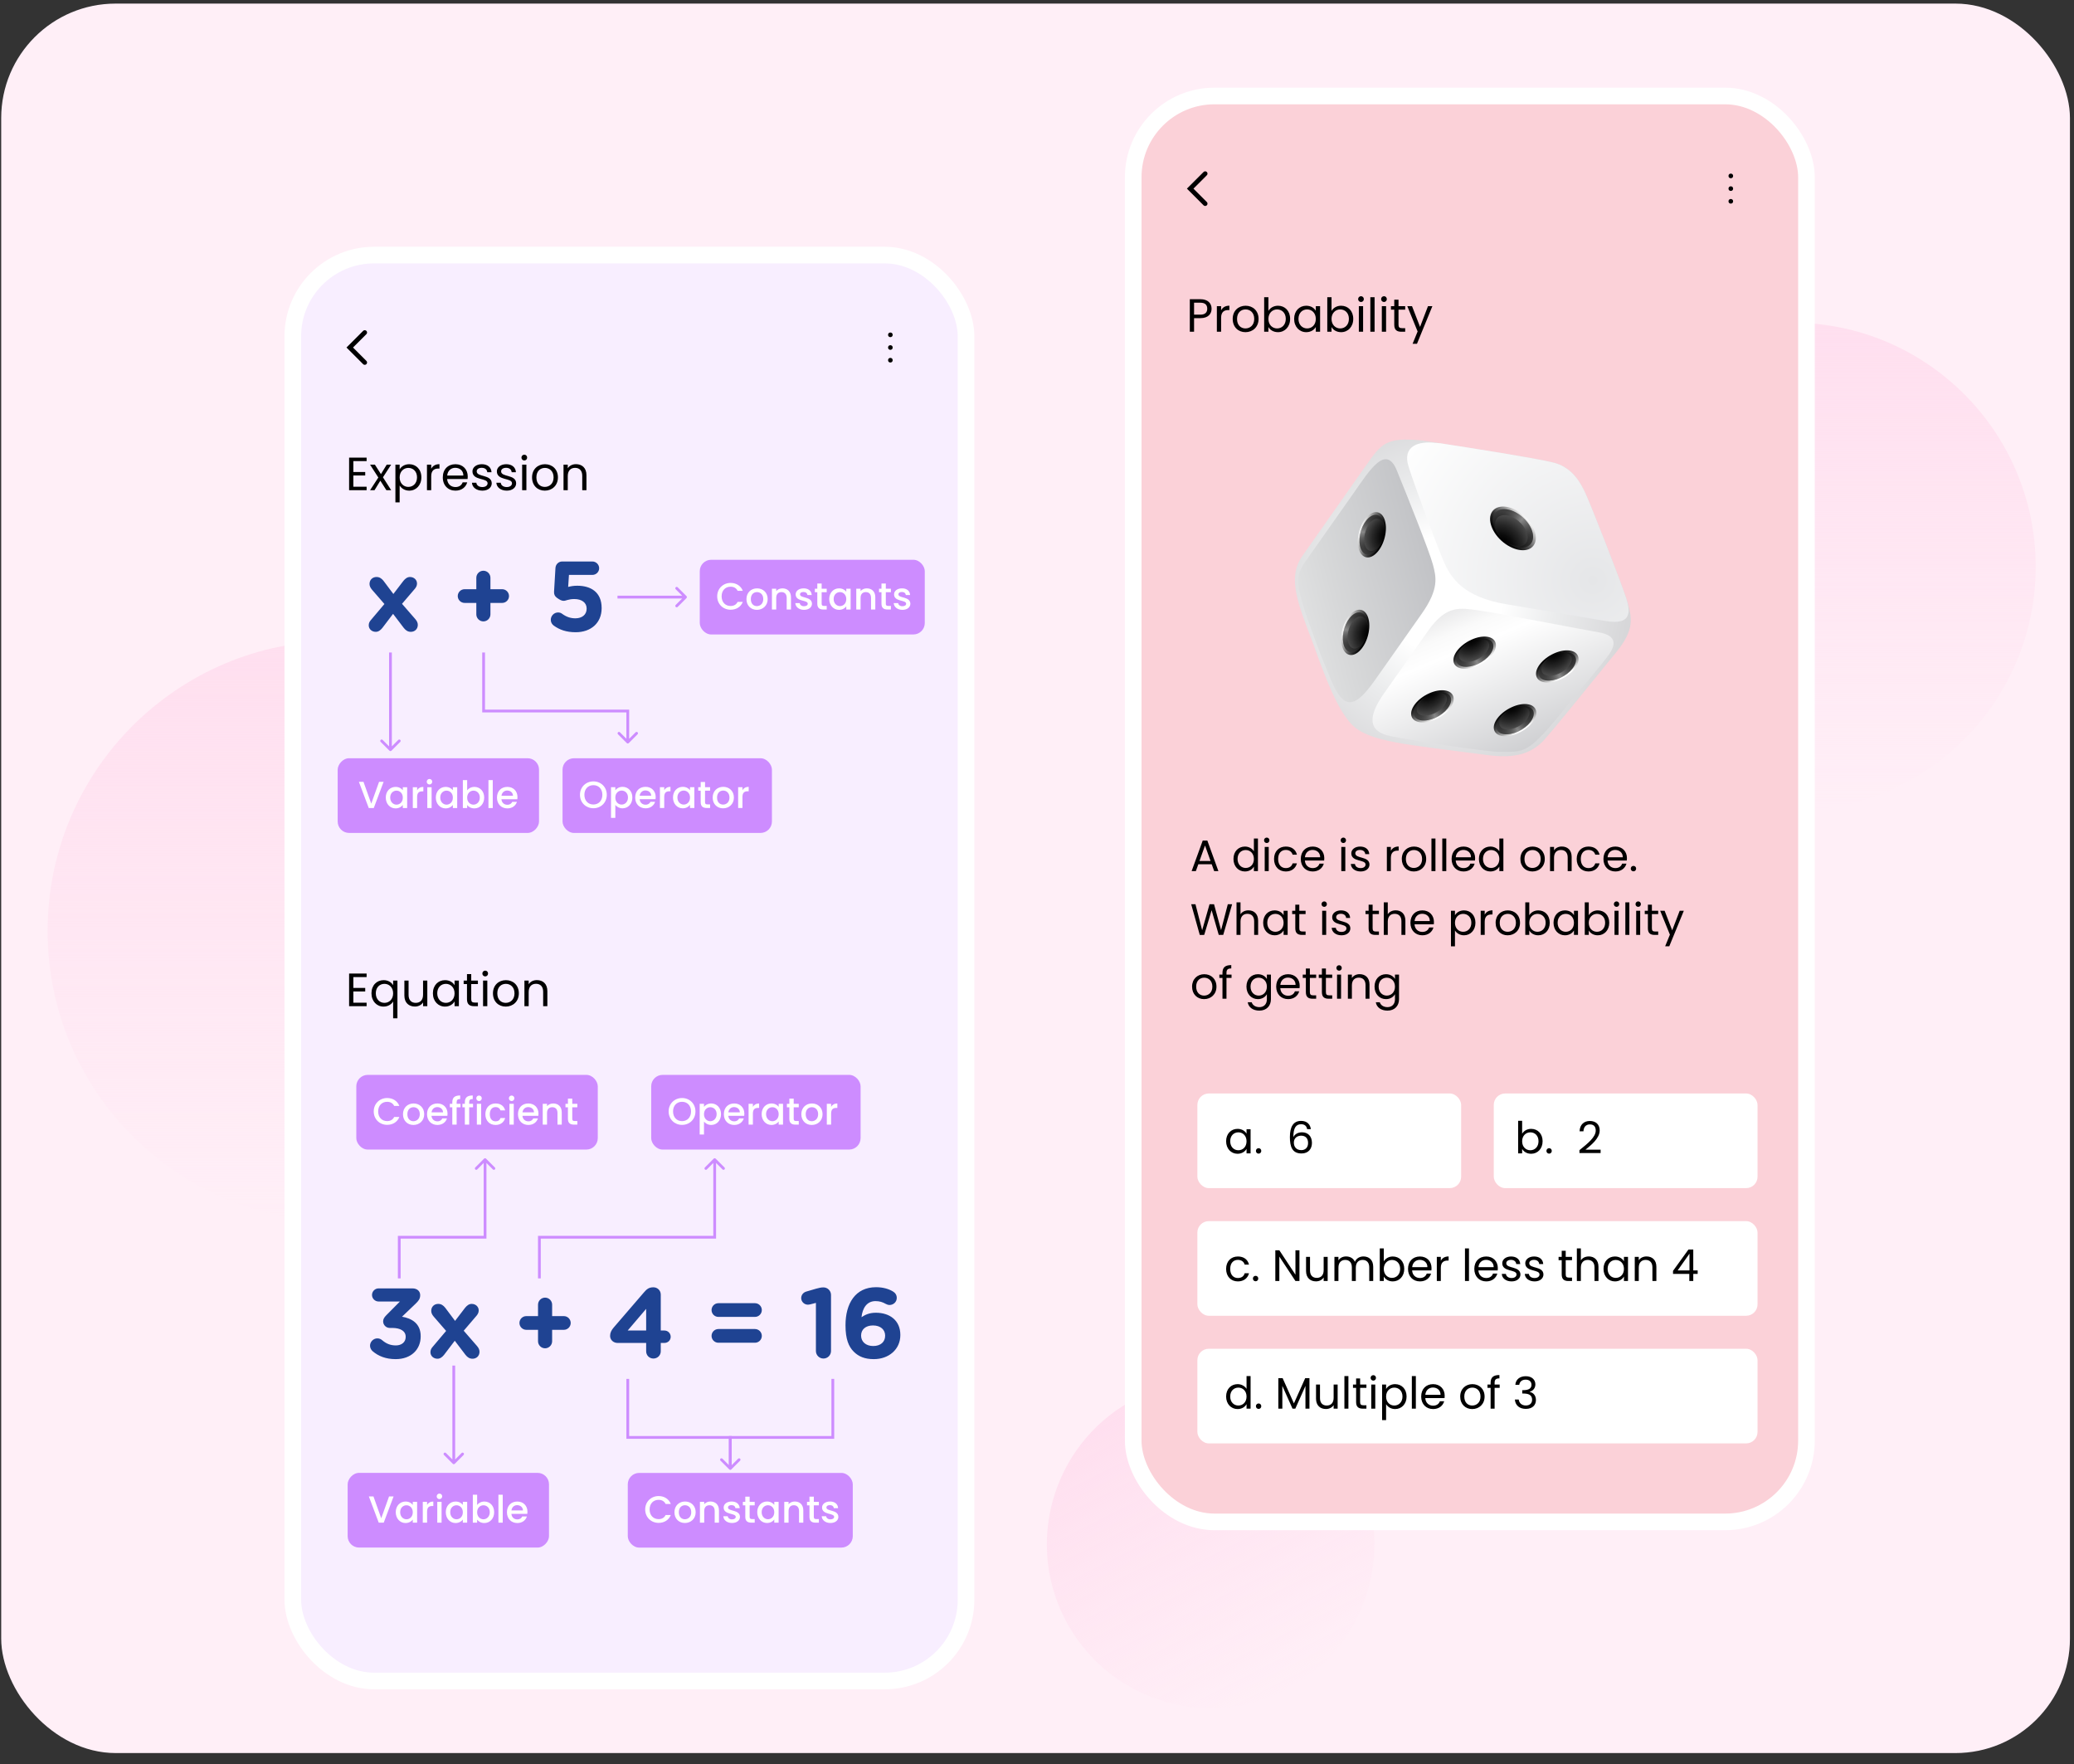 <?xml version="1.0" encoding="UTF-8"?> <svg xmlns="http://www.w3.org/2000/svg" width="455" height="387" viewBox="0 0 455 387" fill="none"><rect x="0" y="0" width="455" height="387" fill="#333333" stroke="none"/><rect x="0.264" y="0.789" width="453.846" height="383.743" rx="25.106" fill="#FFEFF7"></rect><circle cx="74.084" cy="204.211" r="63.641" fill="url(#paint0_linear_1881_27507)"></circle><circle cx="265.595" cy="338.746" r="35.931" transform="rotate(-26.735 265.595 338.746)" fill="url(#paint1_linear_1881_27507)"></circle><circle cx="393.054" cy="124.32" r="53.543" fill="url(#paint2_linear_1881_27507)"></circle><rect x="64.236" y="55.953" width="147.697" height="312.769" rx="17.83" fill="#F8EEFF"></rect><rect x="78.168" y="235.773" width="52.973" height="16.383" rx="2.505" fill="#CD8CFF"></rect><rect x="142.863" y="235.773" width="45.935" height="16.383" rx="2.505" fill="#CD8CFF"></rect><path d="M152.57 243.792C152.57 242.069 151.269 240.851 149.629 240.851C148.005 240.851 146.687 242.069 146.687 243.792C146.687 245.524 148.005 246.742 149.629 246.742C151.269 246.742 152.57 245.524 152.57 243.792ZM147.657 243.792C147.657 242.491 148.485 241.679 149.629 241.679C150.772 241.679 151.6 242.491 151.6 243.792C151.6 245.093 150.772 245.921 149.629 245.921C148.485 245.921 147.657 245.093 147.657 243.792ZM154.444 242.79V242.118H153.499V248.854H154.444V246.021C154.742 246.377 155.281 246.758 156.034 246.758C157.236 246.758 158.18 245.789 158.18 244.38C158.18 242.972 157.236 242.044 156.034 242.044C155.289 242.044 154.734 242.408 154.444 242.79ZM157.219 244.38C157.219 245.366 156.54 245.938 155.827 245.938C155.123 245.938 154.444 245.383 154.444 244.397C154.444 243.419 155.123 242.864 155.827 242.864C156.54 242.864 157.219 243.394 157.219 244.38ZM161.037 242.839C161.741 242.839 162.296 243.287 162.312 243.991H159.785C159.885 243.27 160.399 242.839 161.037 242.839ZM163.174 245.325H162.155C161.981 245.681 161.658 245.963 161.078 245.963C160.382 245.963 159.843 245.507 159.777 244.753H163.265C163.29 244.596 163.298 244.447 163.298 244.289C163.298 242.947 162.379 242.044 161.078 242.044C159.727 242.044 158.8 242.964 158.8 244.397C158.8 245.83 159.769 246.758 161.078 246.758C162.196 246.758 162.917 246.12 163.174 245.325ZM165.172 244.281C165.172 243.312 165.603 243.022 166.299 243.022H166.539V242.044C165.893 242.044 165.437 242.326 165.172 242.781V242.118H164.228V246.684H165.172V244.281ZM167.093 244.38C167.093 245.789 168.046 246.758 169.23 246.758C169.993 246.758 170.539 246.394 170.829 246.004V246.684H171.782V242.118H170.829V242.781C170.548 242.408 170.017 242.044 169.247 242.044C168.046 242.044 167.093 242.972 167.093 244.38ZM170.829 244.397C170.829 245.383 170.158 245.938 169.446 245.938C168.741 245.938 168.062 245.366 168.062 244.38C168.062 243.394 168.741 242.864 169.446 242.864C170.158 242.864 170.829 243.419 170.829 244.397ZM173.172 245.416C173.172 246.344 173.677 246.684 174.489 246.684H175.235V245.897H174.655C174.257 245.897 174.125 245.756 174.125 245.416V242.889H175.235V242.118H174.125V240.983H173.172V242.118H172.633V242.889H173.172V245.416ZM180.455 244.397C180.455 242.964 179.428 242.044 178.127 242.044C176.826 242.044 175.799 242.964 175.799 244.397C175.799 245.83 176.785 246.758 178.085 246.758C179.394 246.758 180.455 245.83 180.455 244.397ZM176.76 244.397C176.76 243.361 177.398 242.864 178.11 242.864C178.815 242.864 179.486 243.361 179.486 244.397C179.486 245.433 178.79 245.938 178.085 245.938C177.373 245.938 176.76 245.433 176.76 244.397ZM182.333 244.281C182.333 243.312 182.764 243.022 183.46 243.022H183.7V242.044C183.054 242.044 182.598 242.326 182.333 242.781V242.118H181.389V246.684H182.333V244.281Z" fill="white"></path><path d="M81.992 243.792C81.992 245.524 83.309 246.733 84.933 246.733C86.135 246.733 87.17 246.137 87.609 245.01H86.474C86.168 245.623 85.621 245.913 84.933 245.913C83.79 245.913 82.962 245.093 82.962 243.792C82.962 242.491 83.79 241.679 84.933 241.679C85.621 241.679 86.168 241.969 86.474 242.582H87.609C87.17 241.456 86.135 240.851 84.933 240.851C83.309 240.851 81.992 242.069 81.992 243.792ZM93.065 244.397C93.065 242.964 92.037 242.044 90.737 242.044C89.436 242.044 88.408 242.964 88.408 244.397C88.408 245.83 89.394 246.758 90.695 246.758C92.004 246.758 93.065 245.83 93.065 244.397ZM89.37 244.397C89.37 243.361 90.007 242.864 90.72 242.864C91.424 242.864 92.095 243.361 92.095 244.397C92.095 245.433 91.399 245.938 90.695 245.938C89.983 245.938 89.37 245.433 89.37 244.397ZM95.921 242.839C96.625 242.839 97.18 243.287 97.196 243.991H94.669C94.769 243.27 95.282 242.839 95.921 242.839ZM98.058 245.325H97.039C96.865 245.681 96.542 245.963 95.962 245.963C95.266 245.963 94.727 245.507 94.661 244.753H98.149C98.174 244.596 98.182 244.447 98.182 244.289C98.182 242.947 97.263 242.044 95.962 242.044C94.611 242.044 93.683 242.964 93.683 244.397C93.683 245.83 94.653 246.758 95.962 246.758C97.08 246.758 97.801 246.12 98.058 245.325ZM99.228 246.684H100.181V242.889H101.026V242.118H100.181V241.795C100.181 241.273 100.379 241.075 100.959 241.075V240.287C99.766 240.287 99.228 240.743 99.228 241.795V242.118H98.689V242.889H99.228V246.684ZM101.979 246.684H102.931V242.889H103.777V242.118H102.931V241.795C102.931 241.273 103.13 241.075 103.71 241.075V240.287C102.517 240.287 101.979 240.743 101.979 241.795V242.118H101.44V242.889H101.979V246.684ZM104.614 246.684H105.558V242.118H104.614V246.684ZM105.094 241.514C105.426 241.514 105.691 241.249 105.691 240.909C105.691 240.569 105.426 240.304 105.094 240.304C104.754 240.304 104.489 240.569 104.489 240.909C104.489 241.249 104.754 241.514 105.094 241.514ZM106.483 244.397C106.483 245.83 107.411 246.758 108.72 246.758C109.839 246.758 110.568 246.137 110.825 245.242H109.806C109.632 245.714 109.284 245.963 108.72 245.963C107.958 245.963 107.453 245.399 107.453 244.397C107.453 243.403 107.958 242.839 108.72 242.839C109.284 242.839 109.648 243.121 109.806 243.56H110.825C110.568 242.599 109.839 242.044 108.72 242.044C107.411 242.044 106.483 242.972 106.483 244.397ZM111.766 246.684H112.71V242.118H111.766V246.684ZM112.247 241.514C112.578 241.514 112.843 241.249 112.843 240.909C112.843 240.569 112.578 240.304 112.247 240.304C111.907 240.304 111.642 240.569 111.642 240.909C111.642 241.249 111.907 241.514 112.247 241.514ZM115.873 242.839C116.577 242.839 117.132 243.287 117.149 243.991H114.622C114.721 243.27 115.235 242.839 115.873 242.839ZM118.01 245.325H116.991C116.817 245.681 116.494 245.963 115.914 245.963C115.218 245.963 114.68 245.507 114.613 244.753H118.101C118.126 244.596 118.135 244.447 118.135 244.289C118.135 242.947 117.215 242.044 115.914 242.044C114.564 242.044 113.636 242.964 113.636 244.397C113.636 245.83 114.605 246.758 115.914 246.758C117.033 246.758 117.753 246.12 118.01 245.325ZM122.303 246.684H123.24V243.991C123.24 242.715 122.436 242.044 121.367 242.044C120.82 242.044 120.315 242.268 120.009 242.64V242.118H119.064V246.684H120.009V244.132C120.009 243.295 120.464 242.864 121.16 242.864C121.848 242.864 122.303 243.295 122.303 244.132V246.684ZM124.594 245.416C124.594 246.344 125.099 246.684 125.911 246.684H126.657V245.897H126.077C125.679 245.897 125.546 245.756 125.546 245.416V242.889H126.657V242.118H125.546V240.983H124.594V242.118H124.055V242.889H124.594V245.416Z" fill="white"></path><rect x="137.723" y="323.082" width="49.362" height="16.383" rx="2.505" fill="#CD8CFF"></rect><path d="M141.545 331.101C141.545 332.832 142.862 334.042 144.486 334.042C145.687 334.042 146.723 333.445 147.162 332.319H146.027C145.721 332.932 145.174 333.222 144.486 333.222C143.343 333.222 142.514 332.401 142.514 331.101C142.514 329.8 143.343 328.988 144.486 328.988C145.174 328.988 145.721 329.278 146.027 329.891H147.162C146.723 328.764 145.687 328.159 144.486 328.159C142.862 328.159 141.545 329.377 141.545 331.101ZM152.617 331.705C152.617 330.272 151.59 329.353 150.289 329.353C148.988 329.353 147.961 330.272 147.961 331.705C147.961 333.139 148.947 334.067 150.248 334.067C151.557 334.067 152.617 333.139 152.617 331.705ZM148.922 331.705C148.922 330.67 149.56 330.173 150.273 330.173C150.977 330.173 151.648 330.67 151.648 331.705C151.648 332.741 150.952 333.247 150.248 333.247C149.535 333.247 148.922 332.741 148.922 331.705ZM156.791 333.992H157.727V331.3C157.727 330.024 156.923 329.353 155.854 329.353C155.307 329.353 154.802 329.576 154.496 329.949V329.427H153.551V333.992H154.496V331.44C154.496 330.604 154.951 330.173 155.647 330.173C156.335 330.173 156.791 330.604 156.791 331.44V333.992ZM162.337 332.716C162.287 331.068 159.71 331.581 159.71 330.662C159.71 330.355 159.975 330.148 160.481 330.148C160.995 330.148 161.301 330.421 161.334 330.819H162.279C162.229 329.908 161.55 329.353 160.514 329.353C159.437 329.353 158.758 329.941 158.758 330.67C158.758 332.343 161.409 331.83 161.409 332.725C161.409 333.039 161.119 333.271 160.572 333.271C160.05 333.271 159.694 332.965 159.661 332.592H158.683C158.724 333.421 159.495 334.067 160.589 334.067C161.666 334.067 162.337 333.487 162.337 332.716ZM163.506 332.725C163.506 333.652 164.012 333.992 164.824 333.992H165.569V333.205H164.989C164.592 333.205 164.459 333.064 164.459 332.725V330.198H165.569V329.427H164.459V328.292H163.506V329.427H162.968V330.198H163.506V332.725ZM166.125 331.689C166.125 333.097 167.078 334.067 168.263 334.067C169.025 334.067 169.572 333.702 169.862 333.313V333.992H170.814V329.427H169.862V330.09C169.58 329.717 169.05 329.353 168.279 329.353C167.078 329.353 166.125 330.28 166.125 331.689ZM169.862 331.705C169.862 332.691 169.191 333.247 168.478 333.247C167.774 333.247 167.094 332.675 167.094 331.689C167.094 330.703 167.774 330.173 168.478 330.173C169.191 330.173 169.862 330.728 169.862 331.705ZM175.294 333.992H176.231V331.3C176.231 330.024 175.427 329.353 174.358 329.353C173.811 329.353 173.306 329.576 173 329.949V329.427H172.055V333.992H173V331.44C173 330.604 173.455 330.173 174.151 330.173C174.839 330.173 175.294 330.604 175.294 331.44V333.992ZM177.585 332.725C177.585 333.652 178.09 333.992 178.902 333.992H179.648V333.205H179.068C178.67 333.205 178.537 333.064 178.537 332.725V330.198H179.648V329.427H178.537V328.292H177.585V329.427H177.046V330.198H177.585V332.725ZM183.923 332.716C183.874 331.068 181.297 331.581 181.297 330.662C181.297 330.355 181.562 330.148 182.067 330.148C182.581 330.148 182.888 330.421 182.921 330.819H183.865C183.816 329.908 183.136 329.353 182.101 329.353C181.024 329.353 180.344 329.941 180.344 330.67C180.344 332.343 182.995 331.83 182.995 332.725C182.995 333.039 182.705 333.271 182.159 333.271C181.637 333.271 181.28 332.965 181.247 332.592H180.27C180.311 333.421 181.081 334.067 182.175 334.067C183.252 334.067 183.923 333.487 183.923 332.716Z" fill="white"></path><rect width="44.171" height="16.383" rx="2.505" transform="matrix(1 8.74228e-08 8.74228e-08 -1 76.269 339.457)" fill="#CD8CFF"></rect><path d="M83.637 333.031L81.93 328.242H80.919L83.09 334H84.183L86.346 328.242H85.352L83.637 333.031ZM86.821 331.697C86.821 333.105 87.774 334.075 88.959 334.075C89.721 334.075 90.267 333.71 90.558 333.321V334H91.51V329.435H90.558V330.098C90.276 329.725 89.746 329.36 88.975 329.36C87.774 329.36 86.821 330.288 86.821 331.697ZM90.558 331.713C90.558 332.699 89.886 333.254 89.174 333.254C88.47 333.254 87.79 332.683 87.79 331.697C87.79 330.711 88.47 330.181 89.174 330.181C89.886 330.181 90.558 330.736 90.558 331.713ZM93.695 331.597C93.695 330.628 94.126 330.338 94.822 330.338H95.062V329.36C94.416 329.36 93.96 329.642 93.695 330.098V329.435H92.751V334H93.695V331.597ZM95.931 334H96.875V329.435H95.931V334ZM96.411 328.83C96.743 328.83 97.008 328.565 97.008 328.225C97.008 327.886 96.743 327.62 96.411 327.62C96.071 327.62 95.806 327.886 95.806 328.225C95.806 328.565 96.071 328.83 96.411 328.83ZM97.8 331.697C97.8 333.105 98.753 334.075 99.938 334.075C100.7 334.075 101.247 333.71 101.537 333.321V334H102.49V329.435H101.537V330.098C101.255 329.725 100.725 329.36 99.954 329.36C98.753 329.36 97.8 330.288 97.8 331.697ZM101.537 331.713C101.537 332.699 100.866 333.254 100.153 333.254C99.449 333.254 98.77 332.683 98.77 331.697C98.77 330.711 99.449 330.181 100.153 330.181C100.866 330.181 101.537 330.736 101.537 331.713ZM104.675 330.114V327.869H103.73V334H104.675V333.337C104.973 333.735 105.512 334.075 106.265 334.075C107.467 334.075 108.411 333.105 108.411 331.697C108.411 330.288 107.475 329.36 106.265 329.36C105.545 329.36 104.973 329.7 104.675 330.114ZM107.45 331.697C107.45 332.683 106.771 333.254 106.058 333.254C105.354 333.254 104.675 332.699 104.675 331.713C104.675 330.736 105.354 330.181 106.058 330.181C106.771 330.181 107.45 330.711 107.45 331.697ZM109.345 334H110.29V327.869H109.345V334ZM113.452 330.156C114.156 330.156 114.711 330.603 114.728 331.307H112.201C112.3 330.587 112.814 330.156 113.452 330.156ZM115.59 332.641H114.571C114.397 332.998 114.073 333.279 113.493 333.279C112.798 333.279 112.259 332.824 112.193 332.07H115.681C115.706 331.912 115.714 331.763 115.714 331.606C115.714 330.263 114.794 329.36 113.493 329.36C112.143 329.36 111.215 330.28 111.215 331.713C111.215 333.147 112.184 334.075 113.493 334.075C114.612 334.075 115.333 333.437 115.59 332.641Z" fill="white"></path><path d="M87.59 271.383H87.286V271.079H87.59V271.383ZM106.413 271.383H106.717V271.687H106.413V271.383ZM106.198 254.149C106.317 254.031 106.509 254.031 106.628 254.149L108.562 256.083C108.681 256.202 108.681 256.395 108.562 256.513C108.444 256.632 108.251 256.632 108.132 256.513L106.413 254.794L104.694 256.513C104.575 256.632 104.383 256.632 104.264 256.513C104.146 256.395 104.146 256.202 104.264 256.083L106.198 254.149ZM87.59 271.079H106.413V271.687H87.59V271.079ZM106.109 271.383V254.364H106.717V271.383H106.109ZM87.894 271.383V280.414H87.286V271.383H87.894Z" fill="#CD8CFF"></path><path d="M118.334 271.383H118.03V271.079H118.334V271.383ZM156.79 271.383H157.094V271.687H156.79V271.383ZM156.575 254.149C156.694 254.031 156.886 254.031 157.005 254.149L158.939 256.083C159.058 256.202 159.058 256.395 158.939 256.513C158.82 256.632 158.628 256.632 158.509 256.513L156.79 254.794L155.071 256.513C154.952 256.632 154.76 256.632 154.641 256.513C154.522 256.395 154.522 256.202 154.641 256.083L156.575 254.149ZM118.334 271.079H156.79V271.687H118.334V271.079ZM156.486 271.383V254.364H157.094V271.383H156.486ZM118.638 271.383V280.414H118.03V271.383H118.638Z" fill="#CD8CFF"></path><path d="M182.705 302.454V315.298H160.215V322.113" stroke="#CD8CFF" stroke-width="0.608"></path><path d="M160.215 315.298H160.519V314.994H160.215V315.298ZM137.724 315.298H137.42V315.602H137.724V315.298ZM160 322.328C160.119 322.447 160.311 322.447 160.43 322.328L162.364 320.394C162.483 320.275 162.483 320.083 162.364 319.964C162.245 319.846 162.053 319.846 161.934 319.964L160.215 321.683L158.496 319.964C158.377 319.846 158.185 319.846 158.066 319.964C157.947 320.083 157.947 320.275 158.066 320.394L160 322.328ZM160.215 314.994H137.724V315.602H160.215V314.994ZM138.028 315.298V302.454H137.42V315.298H138.028ZM159.911 315.298V322.113H160.519V315.298H159.911Z" fill="#CD8CFF"></path><path d="M99.334 321.082C99.453 321.201 99.645 321.201 99.764 321.082L101.698 319.148C101.817 319.029 101.817 318.837 101.698 318.718C101.579 318.599 101.387 318.599 101.268 318.718L99.549 320.437L97.83 318.718C97.711 318.599 97.519 318.599 97.4 318.718C97.281 318.837 97.281 319.029 97.4 319.148L99.334 321.082ZM99.245 299.539L99.245 320.867L99.853 320.867L99.853 299.539L99.245 299.539Z" fill="#CD8CFF"></path><path d="M85.445 164.664C85.564 164.783 85.756 164.783 85.875 164.664L87.809 162.73C87.928 162.612 87.928 162.419 87.809 162.3C87.691 162.182 87.498 162.182 87.379 162.3L85.66 164.02L83.941 162.3C83.822 162.182 83.63 162.182 83.511 162.3C83.392 162.419 83.392 162.612 83.511 162.73L85.445 164.664ZM85.356 143.121L85.356 164.449L85.964 164.449L85.964 143.121L85.356 143.121Z" fill="#CD8CFF"></path><rect width="44.171" height="16.383" rx="2.505" transform="matrix(1 8.74228e-08 8.74228e-08 -1 74.082 182.703)" fill="#CD8CFF"></rect><path d="M81.449 176.277L79.742 171.488H78.732L80.902 177.246H81.996L84.158 171.488H83.164L81.449 176.277ZM84.633 174.943C84.633 176.351 85.586 177.321 86.771 177.321C87.533 177.321 88.08 176.956 88.37 176.567V177.246H89.323V172.681H88.37V173.344C88.088 172.971 87.558 172.606 86.787 172.606C85.586 172.606 84.633 173.534 84.633 174.943ZM88.37 174.959C88.37 175.945 87.699 176.5 86.986 176.5C86.282 176.5 85.603 175.929 85.603 174.943C85.603 173.957 86.282 173.427 86.986 173.427C87.699 173.427 88.37 173.982 88.37 174.959ZM91.508 174.843C91.508 173.874 91.939 173.584 92.635 173.584H92.875V172.606C92.229 172.606 91.773 172.888 91.508 173.344V172.681H90.563V177.246H91.508V174.843ZM93.743 177.246H94.688V172.681H93.743V177.246ZM94.224 172.076C94.555 172.076 94.82 171.811 94.82 171.471C94.82 171.132 94.555 170.867 94.224 170.867C93.884 170.867 93.619 171.132 93.619 171.471C93.619 171.811 93.884 172.076 94.224 172.076ZM95.613 174.943C95.613 176.351 96.566 177.321 97.75 177.321C98.513 177.321 99.059 176.956 99.349 176.567V177.246H100.302V172.681H99.349V173.344C99.068 172.971 98.537 172.606 97.767 172.606C96.566 172.606 95.613 173.534 95.613 174.943ZM99.349 174.959C99.349 175.945 98.678 176.5 97.966 176.5C97.261 176.5 96.582 175.929 96.582 174.943C96.582 173.957 97.261 173.427 97.966 173.427C98.678 173.427 99.349 173.982 99.349 174.959ZM102.487 173.36V171.115H101.543V177.246H102.487V176.583C102.786 176.981 103.324 177.321 104.078 177.321C105.279 177.321 106.224 176.351 106.224 174.943C106.224 173.534 105.288 172.606 104.078 172.606C103.357 172.606 102.786 172.946 102.487 173.36ZM105.263 174.943C105.263 175.929 104.583 176.5 103.871 176.5C103.167 176.5 102.487 175.945 102.487 174.959C102.487 173.982 103.167 173.427 103.871 173.427C104.583 173.427 105.263 173.957 105.263 174.943ZM107.158 177.246H108.102V171.115H107.158V177.246ZM111.265 173.402C111.969 173.402 112.524 173.849 112.54 174.553H110.013C110.113 173.833 110.627 173.402 111.265 173.402ZM113.402 175.887H112.383C112.209 176.244 111.886 176.525 111.306 176.525C110.61 176.525 110.071 176.07 110.005 175.316H113.493C113.518 175.158 113.526 175.009 113.526 174.852C113.526 173.51 112.607 172.606 111.306 172.606C109.955 172.606 109.028 173.526 109.028 174.959C109.028 176.393 109.997 177.321 111.306 177.321C112.424 177.321 113.145 176.683 113.402 175.887Z" fill="white"></path><path d="M150.604 131.188C150.723 131.069 150.723 130.876 150.604 130.758L148.67 128.824C148.551 128.705 148.359 128.705 148.24 128.824C148.121 128.942 148.121 129.135 148.24 129.253L149.959 130.973L148.24 132.692C148.121 132.811 148.121 133.003 148.24 133.122C148.359 133.24 148.551 133.24 148.67 133.122L150.604 131.188ZM135.463 131.277L150.389 131.277L150.389 130.669L135.463 130.669L135.463 131.277Z" fill="#CD8CFF"></path><path d="M137.725 155.966H138.029V155.662H137.725V155.966ZM106.093 155.966H105.789V156.27H106.093V155.966ZM137.51 162.996C137.628 163.115 137.821 163.115 137.94 162.996L139.874 161.062C139.992 160.943 139.992 160.751 139.874 160.632C139.755 160.514 139.562 160.514 139.444 160.632L137.725 162.351L136.005 160.632C135.887 160.514 135.694 160.514 135.576 160.632C135.457 160.751 135.457 160.943 135.576 161.062L137.51 162.996ZM137.725 155.662H106.093V156.27H137.725V155.662ZM106.397 155.966V143.122H105.789V155.966H106.397ZM137.421 155.966V162.781H138.029V155.966H137.421Z" fill="#CD8CFF"></path><rect x="123.412" y="166.32" width="45.935" height="16.383" rx="2.505" fill="#CD8CFF"></rect><path d="M133.119 174.339C133.119 172.616 131.818 171.398 130.177 171.398C128.554 171.398 127.236 172.616 127.236 174.339C127.236 176.071 128.554 177.288 130.177 177.288C131.818 177.288 133.119 176.071 133.119 174.339ZM128.206 174.339C128.206 173.038 129.034 172.226 130.177 172.226C131.321 172.226 132.149 173.038 132.149 174.339C132.149 175.64 131.321 176.468 130.177 176.468C129.034 176.468 128.206 175.64 128.206 174.339ZM134.993 173.336V172.665H134.048V179.401H134.993V176.568C135.291 176.924 135.829 177.305 136.583 177.305C137.785 177.305 138.729 176.336 138.729 174.927C138.729 173.519 137.785 172.591 136.583 172.591C135.838 172.591 135.283 172.955 134.993 173.336ZM137.768 174.927C137.768 175.913 137.089 176.485 136.376 176.485C135.672 176.485 134.993 175.93 134.993 174.944C134.993 173.966 135.672 173.411 136.376 173.411C137.089 173.411 137.768 173.941 137.768 174.927ZM141.585 173.386C142.29 173.386 142.845 173.834 142.861 174.538H140.334C140.434 173.817 140.947 173.386 141.585 173.386ZM143.723 175.872H142.704C142.53 176.228 142.207 176.51 141.627 176.51C140.931 176.51 140.392 176.054 140.326 175.3H143.814C143.839 175.143 143.847 174.993 143.847 174.836C143.847 173.494 142.928 172.591 141.627 172.591C140.276 172.591 139.348 173.51 139.348 174.944C139.348 176.377 140.318 177.305 141.627 177.305C142.745 177.305 143.466 176.667 143.723 175.872ZM145.721 174.828C145.721 173.858 146.152 173.568 146.848 173.568H147.088V172.591C146.442 172.591 145.986 172.873 145.721 173.328V172.665H144.777V177.23H145.721V174.828ZM147.642 174.927C147.642 176.336 148.594 177.305 149.779 177.305C150.541 177.305 151.088 176.94 151.378 176.551V177.23H152.331V172.665H151.378V173.328C151.096 172.955 150.566 172.591 149.796 172.591C148.594 172.591 147.642 173.519 147.642 174.927ZM151.378 174.944C151.378 175.93 150.707 176.485 149.995 176.485C149.29 176.485 148.611 175.913 148.611 174.927C148.611 173.941 149.29 173.411 149.995 173.411C150.707 173.411 151.378 173.966 151.378 174.944ZM153.721 175.963C153.721 176.891 154.226 177.23 155.038 177.23H155.784V176.443H155.204C154.806 176.443 154.673 176.303 154.673 175.963V173.436H155.784V172.665H154.673V171.53H153.721V172.665H153.182V173.436H153.721V175.963ZM161.004 174.944C161.004 173.51 159.976 172.591 158.676 172.591C157.375 172.591 156.348 173.51 156.348 174.944C156.348 176.377 157.334 177.305 158.634 177.305C159.943 177.305 161.004 176.377 161.004 174.944ZM157.309 174.944C157.309 173.908 157.947 173.411 158.659 173.411C159.363 173.411 160.034 173.908 160.034 174.944C160.034 175.979 159.339 176.485 158.634 176.485C157.922 176.485 157.309 175.979 157.309 174.944ZM162.882 174.828C162.882 173.858 163.313 173.568 164.009 173.568H164.249V172.591C163.603 172.591 163.147 172.873 162.882 173.328V172.665H161.938V177.23H162.882V174.828Z" fill="white"></path><rect x="153.518" y="122.785" width="49.362" height="16.383" rx="2.505" fill="#CD8CFF"></rect><path d="M157.342 130.804C157.342 132.535 158.659 133.745 160.283 133.745C161.484 133.745 162.52 133.148 162.959 132.022H161.824C161.517 132.635 160.971 132.925 160.283 132.925C159.14 132.925 158.311 132.105 158.311 130.804C158.311 129.503 159.14 128.691 160.283 128.691C160.971 128.691 161.517 128.981 161.824 129.594H162.959C162.52 128.467 161.484 127.863 160.283 127.863C158.659 127.863 157.342 129.081 157.342 130.804ZM168.414 131.409C168.414 129.975 167.387 129.056 166.086 129.056C164.785 129.056 163.758 129.975 163.758 131.409C163.758 132.842 164.744 133.77 166.045 133.77C167.354 133.77 168.414 132.842 168.414 131.409ZM164.719 131.409C164.719 130.373 165.357 129.876 166.07 129.876C166.774 129.876 167.445 130.373 167.445 131.409C167.445 132.444 166.749 132.95 166.045 132.95C165.332 132.95 164.719 132.444 164.719 131.409ZM172.587 133.695H173.524V131.003C173.524 129.727 172.72 129.056 171.651 129.056C171.104 129.056 170.599 129.279 170.292 129.652V129.13H169.348V133.695H170.292V131.143C170.292 130.307 170.748 129.876 171.444 129.876C172.132 129.876 172.587 130.307 172.587 131.143V133.695ZM178.134 132.419C178.084 130.771 175.507 131.284 175.507 130.365C175.507 130.058 175.772 129.851 176.278 129.851C176.791 129.851 177.098 130.124 177.131 130.522H178.076C178.026 129.611 177.346 129.056 176.311 129.056C175.234 129.056 174.554 129.644 174.554 130.373C174.554 132.047 177.206 131.533 177.206 132.428C177.206 132.743 176.916 132.975 176.369 132.975C175.847 132.975 175.491 132.668 175.457 132.295H174.48C174.521 133.124 175.292 133.77 176.385 133.77C177.462 133.77 178.134 133.19 178.134 132.419ZM179.303 132.428C179.303 133.356 179.809 133.695 180.621 133.695H181.366V132.908H180.786C180.389 132.908 180.256 132.767 180.256 132.428V129.901H181.366V129.13H180.256V127.995H179.303V129.13H178.765V129.901H179.303V132.428ZM181.922 131.392C181.922 132.801 182.875 133.77 184.059 133.77C184.822 133.77 185.369 133.405 185.659 133.016V133.695H186.611V129.13H185.659V129.793C185.377 129.42 184.847 129.056 184.076 129.056C182.875 129.056 181.922 129.984 181.922 131.392ZM185.659 131.409C185.659 132.395 184.987 132.95 184.275 132.95C183.571 132.95 182.891 132.378 182.891 131.392C182.891 130.406 183.571 129.876 184.275 129.876C184.987 129.876 185.659 130.431 185.659 131.409ZM191.091 133.695H192.028V131.003C192.028 129.727 191.224 129.056 190.155 129.056C189.608 129.056 189.103 129.279 188.796 129.652V129.13H187.852V133.695H188.796V131.143C188.796 130.307 189.252 129.876 189.948 129.876C190.636 129.876 191.091 130.307 191.091 131.143V133.695ZM193.381 132.428C193.381 133.356 193.887 133.695 194.699 133.695H195.444V132.908H194.865C194.467 132.908 194.334 132.767 194.334 132.428V129.901H195.444V129.13H194.334V127.995H193.381V129.13H192.843V129.901H193.381V132.428ZM199.72 132.419C199.67 130.771 197.094 131.284 197.094 130.365C197.094 130.058 197.359 129.851 197.864 129.851C198.378 129.851 198.685 130.124 198.718 130.522H199.662C199.612 129.611 198.933 129.056 197.897 129.056C196.82 129.056 196.141 129.644 196.141 130.373C196.141 132.047 198.792 131.533 198.792 132.428C198.792 132.743 198.502 132.975 197.955 132.975C197.433 132.975 197.077 132.668 197.044 132.295H196.066C196.108 133.124 196.878 133.77 197.972 133.77C199.049 133.77 199.72 133.19 199.72 132.419Z" fill="white"></path><rect x="64.236" y="55.953" width="147.697" height="312.769" rx="17.83" stroke="white" stroke-width="3.647"></rect><path d="M80.019 72.936L76.728 76.227L80.019 79.517" stroke="black" stroke-width="1.013" stroke-linecap="round"></path><circle cx="195.333" cy="73.444" r="0.507" fill="black"></circle><circle cx="195.333" cy="76.229" r="0.507" fill="black"></circle><circle cx="195.333" cy="79.01" r="0.507" fill="black"></circle><path d="M80.43 213.551H76.588V220.703H80.43V219.935H77.52V217.476H80.123V216.707H77.52V214.32H80.43V213.551ZM81.493 217.875C81.493 219.617 82.65 220.795 84.136 220.795C85.181 220.795 85.929 220.242 86.247 219.668V223.367H87.189V215.088H86.247V216.113C85.929 215.529 85.191 214.996 84.167 214.996C82.65 214.996 81.493 216.123 81.493 217.875ZM86.247 217.885C86.247 219.207 85.365 219.976 84.341 219.976C83.316 219.976 82.445 219.197 82.445 217.875C82.445 216.553 83.316 215.806 84.341 215.806C85.365 215.806 86.247 216.584 86.247 217.885ZM93.745 215.088H92.812V218.172C92.812 219.381 92.167 219.976 91.204 219.976C90.261 219.976 89.636 219.392 89.636 218.254V215.088H88.714V218.377C88.714 219.986 89.728 220.785 91.019 220.785C91.767 220.785 92.454 220.457 92.812 219.873V220.703H93.745V215.088ZM94.971 217.875C94.971 219.617 96.128 220.795 97.624 220.795C98.659 220.795 99.386 220.263 99.725 219.658V220.703H100.667V215.088H99.725V216.113C99.397 215.529 98.68 214.996 97.634 214.996C96.128 214.996 94.971 216.123 94.971 217.875ZM99.725 217.885C99.725 219.207 98.844 219.976 97.819 219.976C96.794 219.976 95.923 219.197 95.923 217.875C95.923 216.553 96.794 215.806 97.819 215.806C98.844 215.806 99.725 216.584 99.725 217.885ZM102.448 219.166C102.448 220.293 103.011 220.703 104.005 220.703H104.845V219.914H104.159C103.585 219.914 103.38 219.72 103.38 219.166V215.857H104.845V215.088H103.38V213.674H102.448V215.088H101.72V215.857H102.448V219.166ZM105.975 220.703H106.907V215.088H105.975V220.703ZM106.457 214.176C106.795 214.176 107.071 213.9 107.071 213.541C107.071 213.183 106.795 212.906 106.457 212.906C106.098 212.906 105.821 213.183 105.821 213.541C105.821 213.9 106.098 214.176 106.457 214.176ZM113.825 217.885C113.825 216.113 112.585 214.996 110.986 214.996C109.398 214.996 108.148 216.113 108.148 217.885C108.148 219.668 109.357 220.795 110.945 220.795C112.544 220.795 113.825 219.668 113.825 217.885ZM109.101 217.885C109.101 216.472 109.993 215.806 110.976 215.806C111.939 215.806 112.872 216.472 112.872 217.885C112.872 219.31 111.919 219.976 110.945 219.976C109.972 219.976 109.101 219.31 109.101 217.885ZM119.159 220.703H120.081V217.394C120.081 215.785 119.087 214.986 117.786 214.986C117.028 214.986 116.352 215.303 115.983 215.887V215.088H115.05V220.703H115.983V217.599C115.983 216.39 116.639 215.795 117.591 215.795C118.534 215.795 119.159 216.379 119.159 217.527V220.703Z" fill="black"></path><path d="M80.43 100.38H76.588V107.531H80.43V106.763H77.52V104.304H80.123V103.535H77.52V101.148H80.43V100.38ZM84.771 107.531H85.827L84.013 104.693L85.816 101.916H84.843L83.573 103.996L82.24 101.916H81.185L82.999 104.744L81.185 107.531H82.159L83.439 105.441L84.771 107.531ZM87.676 102.951V101.916H86.744V110.195H87.676V106.496C88.025 107.07 88.752 107.623 89.777 107.623C91.283 107.623 92.441 106.445 92.441 104.703C92.441 102.951 91.283 101.824 89.777 101.824C88.752 101.824 88.014 102.357 87.676 102.951ZM91.488 104.703C91.488 106.025 90.617 106.804 89.582 106.804C88.568 106.804 87.676 106.035 87.676 104.714C87.676 103.412 88.568 102.634 89.582 102.634C90.617 102.634 91.488 103.382 91.488 104.703ZM94.6 104.478C94.6 103.177 95.276 102.777 96.168 102.777H96.414V101.814C95.522 101.814 94.918 102.203 94.6 102.828V101.916H93.668V107.531H94.6V104.478ZM99.877 102.613C100.841 102.613 101.66 103.218 101.65 104.314H98.105C98.207 103.218 98.966 102.613 99.877 102.613ZM102.5 105.8H101.496C101.291 106.404 100.759 106.835 99.918 106.835C98.966 106.835 98.166 106.21 98.095 105.072H102.582C102.603 104.878 102.613 104.714 102.613 104.509C102.613 102.972 101.548 101.824 99.918 101.824C98.279 101.824 97.142 102.941 97.142 104.714C97.142 106.496 98.32 107.623 99.918 107.623C101.312 107.623 102.214 106.824 102.5 105.8ZM107.881 106.005C107.84 103.996 104.582 104.724 104.582 103.392C104.582 102.941 104.991 102.613 105.678 102.613C106.426 102.613 106.856 103.023 106.897 103.587H107.83C107.768 102.49 106.948 101.824 105.709 101.824C104.459 101.824 103.649 102.531 103.649 103.392C103.649 105.482 106.969 104.755 106.969 106.005C106.969 106.466 106.559 106.835 105.821 106.835C105.032 106.835 104.551 106.425 104.5 105.882H103.536C103.598 106.906 104.52 107.623 105.832 107.623C107.071 107.623 107.881 106.927 107.881 106.005ZM113.234 106.005C113.193 103.996 109.935 104.724 109.935 103.392C109.935 102.941 110.345 102.613 111.031 102.613C111.779 102.613 112.209 103.023 112.25 103.587H113.183C113.121 102.49 112.302 101.824 111.062 101.824C109.812 101.824 109.002 102.531 109.002 103.392C109.002 105.482 112.322 104.755 112.322 106.005C112.322 106.466 111.912 106.835 111.174 106.835C110.386 106.835 109.904 106.425 109.853 105.882H108.89C108.951 106.906 109.873 107.623 111.185 107.623C112.425 107.623 113.234 106.927 113.234 106.005ZM114.55 107.531H115.483V101.916H114.55V107.531ZM115.032 101.005C115.37 101.005 115.646 100.728 115.646 100.369C115.646 100.011 115.37 99.734 115.032 99.734C114.673 99.734 114.396 100.011 114.396 100.369C114.396 100.728 114.673 101.005 115.032 101.005ZM122.4 104.714C122.4 102.941 121.16 101.824 119.561 101.824C117.973 101.824 116.723 102.941 116.723 104.714C116.723 106.496 117.932 107.623 119.52 107.623C121.119 107.623 122.4 106.496 122.4 104.714ZM117.676 104.714C117.676 103.3 118.568 102.634 119.551 102.634C120.514 102.634 121.447 103.3 121.447 104.714C121.447 106.138 120.494 106.804 119.52 106.804C118.547 106.804 117.676 106.138 117.676 104.714ZM127.734 107.531H128.656V104.222C128.656 102.613 127.662 101.814 126.361 101.814C125.603 101.814 124.927 102.132 124.558 102.716V101.916H123.626V107.531H124.558V104.427C124.558 103.218 125.214 102.623 126.167 102.623C127.109 102.623 127.734 103.207 127.734 104.355V107.531Z" fill="black"></path><rect x="248.607" y="21.055" width="147.697" height="312.769" rx="17.83" fill="#FBD1D8"></rect><rect x="248.607" y="21.055" width="147.697" height="312.769" rx="17.83" stroke="white" stroke-width="3.647"></rect><path d="M264.396 38.088L261.105 41.379L264.396 44.67" stroke="black" stroke-width="1.013" stroke-linecap="round"></path><circle cx="379.71" cy="38.589" r="0.507" fill="black"></circle><circle cx="379.71" cy="41.374" r="0.507" fill="black"></circle><circle cx="379.71" cy="44.155" r="0.507" fill="black"></circle><path d="M261.958 69.019V66.397H263.331C264.396 66.397 264.847 66.888 264.847 67.718C264.847 68.517 264.396 69.019 263.331 69.019H261.958ZM265.8 67.718C265.8 66.55 265.011 65.628 263.331 65.628H261.025V72.769H261.958V69.788H263.331C265.103 69.788 265.8 68.804 265.8 67.718ZM267.891 69.716C267.891 68.415 268.567 68.015 269.459 68.015H269.705V67.052C268.813 67.052 268.209 67.442 267.891 68.067V67.155H266.959V72.769H267.891V69.716ZM276.109 69.952C276.109 68.179 274.869 67.062 273.271 67.062C271.683 67.062 270.433 68.179 270.433 69.952C270.433 71.735 271.642 72.862 273.23 72.862C274.828 72.862 276.109 71.735 276.109 69.952ZM271.386 69.952C271.386 68.538 272.277 67.872 273.261 67.872C274.224 67.872 275.156 68.538 275.156 69.952C275.156 71.376 274.203 72.042 273.23 72.042C272.256 72.042 271.386 71.376 271.386 69.952ZM278.267 68.2V65.188H277.335V72.769H278.267V71.735C278.616 72.349 279.343 72.862 280.368 72.862C281.874 72.862 283.032 71.683 283.032 69.942C283.032 68.19 281.884 67.062 280.368 67.062C279.374 67.062 278.626 67.575 278.267 68.2ZM282.079 69.942C282.079 71.263 281.208 72.042 280.173 72.042C279.159 72.042 278.267 71.274 278.267 69.952C278.267 68.651 279.159 67.872 280.173 67.872C281.208 67.872 282.079 68.62 282.079 69.942ZM283.911 69.942C283.911 71.683 285.068 72.862 286.564 72.862C287.599 72.862 288.327 72.329 288.665 71.724V72.769H289.607V67.155H288.665V68.179C288.337 67.595 287.62 67.062 286.575 67.062C285.068 67.062 283.911 68.19 283.911 69.942ZM288.665 69.952C288.665 71.274 287.784 72.042 286.759 72.042C285.734 72.042 284.863 71.263 284.863 69.942C284.863 68.62 285.734 67.872 286.759 67.872C287.784 67.872 288.665 68.651 288.665 69.952ZM292.115 68.2V65.188H291.183V72.769H292.115V71.735C292.464 72.349 293.191 72.862 294.216 72.862C295.722 72.862 296.88 71.683 296.88 69.942C296.88 68.19 295.732 67.062 294.216 67.062C293.222 67.062 292.474 67.575 292.115 68.2ZM295.927 69.942C295.927 71.263 295.056 72.042 294.021 72.042C293.007 72.042 292.115 71.274 292.115 69.952C292.115 68.651 293.007 67.872 294.021 67.872C295.056 67.872 295.927 68.62 295.927 69.942ZM298.107 72.769H299.04V67.155H298.107V72.769ZM298.589 66.243C298.927 66.243 299.203 65.966 299.203 65.608C299.203 65.249 298.927 64.972 298.589 64.972C298.23 64.972 297.953 65.249 297.953 65.608C297.953 65.966 298.23 66.243 298.589 66.243ZM300.629 72.769H301.561V65.188H300.629V72.769ZM303.15 72.769H304.083V67.155H303.15V72.769ZM303.632 66.243C303.97 66.243 304.246 65.966 304.246 65.608C304.246 65.249 303.97 64.972 303.632 64.972C303.273 64.972 302.996 65.249 302.996 65.608C302.996 65.966 303.273 66.243 303.632 66.243ZM305.877 71.233C305.877 72.36 306.44 72.769 307.434 72.769H308.274V71.981H307.588C307.014 71.981 306.809 71.786 306.809 71.233V67.923H308.274V67.155H306.809V65.741H305.877V67.155H305.149V67.923H305.877V71.233ZM311.535 71.704L309.773 67.155H308.738L311.002 72.708L309.896 75.413H310.859L314.24 67.155H313.277L311.535 71.704Z" fill="black"></path><rect x="262.684" y="239.855" width="57.867" height="20.759" rx="2.505" fill="white"></rect><rect x="262.684" y="267.852" width="122.89" height="20.759" rx="2.505" fill="white"></rect><rect x="262.684" y="295.848" width="122.89" height="20.759" rx="2.505" fill="white"></rect><rect x="327.707" y="239.855" width="57.867" height="20.759" rx="2.505" fill="white"></rect><path d="M86.8 298.125C90.2 298.125 92.292 296.011 92.292 293.134V293.09C92.292 290.257 90.265 289.167 88.195 288.819L91.18 285.963C91.791 285.375 92.183 284.917 92.183 284.089C92.183 283.174 91.464 282.607 90.483 282.607H83.051C82.266 282.607 81.612 283.261 81.612 284.046C81.612 284.83 82.266 285.484 83.051 285.484H87.737L84.773 288.47C84.25 288.993 84.053 289.385 84.053 289.843C84.053 290.627 84.707 291.281 85.492 291.281H86.015C87.889 291.281 89.001 291.979 89.001 293.221V293.265C89.001 294.398 88.107 295.117 86.843 295.117C85.644 295.117 84.729 294.725 83.857 293.984C83.596 293.766 83.269 293.57 82.789 293.57C81.918 293.57 81.177 294.311 81.177 295.183C81.177 295.662 81.438 296.12 81.743 296.381C82.986 297.449 84.62 298.125 86.8 298.125ZM94.43 296.599C94.43 297.427 95.105 298.038 95.977 298.038C96.566 298.038 97.023 297.667 97.416 297.188L99.769 294.093L102.123 297.188C102.559 297.733 103.017 298.038 103.671 298.038C104.499 298.038 105.196 297.449 105.196 296.512C105.196 296.076 105.022 295.684 104.651 295.248L101.731 291.892L104.564 288.579C104.826 288.252 105.022 287.903 105.022 287.445C105.022 286.617 104.346 286.007 103.475 286.007C102.886 286.007 102.428 286.378 102.036 286.857L99.835 289.734L97.677 286.857C97.241 286.312 96.784 286.007 96.13 286.007C95.302 286.007 94.604 286.595 94.604 287.533C94.604 287.969 94.778 288.361 95.149 288.797L97.873 291.935L94.887 295.466C94.604 295.793 94.43 296.142 94.43 296.599ZM118.034 294.202C118.034 295.052 118.731 295.749 119.581 295.749C120.431 295.749 121.129 295.052 121.129 294.202V291.695H123.7C124.529 291.695 125.204 291.02 125.204 290.192C125.204 289.363 124.529 288.688 123.7 288.688H121.129V286.181C121.129 285.331 120.431 284.634 119.581 284.634C118.731 284.634 118.034 285.331 118.034 286.181V288.688H115.462C114.634 288.688 113.958 289.363 113.958 290.192C113.958 291.02 114.634 291.695 115.462 291.695H118.034V294.202ZM141.756 296.403C141.756 297.297 142.454 297.994 143.347 297.994C144.241 297.994 144.96 297.297 144.96 296.403V294.572H145.766C146.529 294.572 147.139 293.984 147.139 293.221C147.139 292.458 146.529 291.848 145.766 291.848H144.96V283.958C144.96 283.065 144.241 282.367 143.347 282.367C142.366 282.367 141.887 282.76 141.255 283.501L134.629 291.194C134.128 291.783 133.845 292.327 133.845 293.025C133.845 293.918 134.586 294.572 135.479 294.572H141.756V296.403ZM137.702 291.848L141.756 287.097V291.848H137.702ZM157.606 288.862H165.627C166.455 288.862 167.131 288.186 167.131 287.358C167.131 286.53 166.455 285.854 165.627 285.854H157.606C156.778 285.854 156.103 286.53 156.103 287.358C156.103 288.186 156.778 288.862 157.606 288.862ZM157.606 294.529H165.627C166.455 294.529 167.131 293.853 167.131 293.025C167.131 292.197 166.455 291.521 165.627 291.521H157.606C156.778 291.521 156.103 292.197 156.103 293.025C156.103 293.853 156.778 294.529 157.606 294.529ZM178.997 296.338C178.997 297.253 179.738 297.994 180.653 297.994C181.569 297.994 182.31 297.253 182.31 296.338V284.046C182.31 283.13 181.569 282.389 180.653 282.389H180.61C180.152 282.389 179.673 282.498 179.04 282.672L176.883 283.304C176.207 283.501 175.771 284.067 175.771 284.743C175.771 285.528 176.447 286.181 177.232 286.181C177.406 286.181 177.646 286.138 177.82 286.094L178.997 285.789V296.338ZM191.7 298.125C195.013 298.125 197.52 295.967 197.52 292.851V292.807C197.52 289.625 195.188 287.947 192.158 287.947C190.654 287.947 189.761 288.426 188.998 288.927C189.216 286.922 190.175 285.397 192.071 285.397C192.986 285.397 193.618 285.615 194.316 286.007C194.555 286.138 194.861 286.247 195.144 286.247C196.016 286.247 196.735 285.571 196.735 284.699C196.735 284.024 196.386 283.566 195.863 283.261C194.948 282.716 193.705 282.346 192.18 282.346C187.625 282.346 185.489 285.963 185.489 290.671V290.715C185.489 293.744 186.186 295.379 187.298 296.49C188.366 297.558 189.717 298.125 191.7 298.125ZM191.57 295.248C189.913 295.248 188.911 294.267 188.911 292.981V292.938C188.911 291.652 189.87 290.736 191.526 290.736C193.182 290.736 194.185 291.674 194.185 292.959V293.003C194.185 294.311 193.226 295.248 191.57 295.248Z" fill="#1F4392"></path><path d="M80.893 137.154C80.893 137.982 81.569 138.592 82.441 138.592C83.029 138.592 83.487 138.222 83.879 137.742L86.233 134.648L88.587 137.742C89.023 138.287 89.48 138.592 90.134 138.592C90.962 138.592 91.66 138.004 91.66 137.067C91.66 136.631 91.485 136.239 91.115 135.803L88.195 132.446L91.028 129.133C91.289 128.807 91.485 128.458 91.485 128C91.485 127.172 90.81 126.562 89.938 126.562C89.35 126.562 88.892 126.932 88.5 127.412L86.298 130.289L84.141 127.412C83.705 126.867 83.247 126.562 82.593 126.562C81.765 126.562 81.068 127.15 81.068 128.087C81.068 128.523 81.242 128.916 81.612 129.351L84.337 132.49L81.351 136.021C81.068 136.347 80.893 136.696 80.893 137.154ZM104.497 134.756C104.497 135.606 105.195 136.304 106.045 136.304C106.895 136.304 107.592 135.606 107.592 134.756V132.25H110.164C110.992 132.25 111.668 131.574 111.668 130.746C111.668 129.918 110.992 129.242 110.164 129.242H107.592V126.736C107.592 125.886 106.895 125.189 106.045 125.189C105.195 125.189 104.497 125.886 104.497 126.736V129.242H101.926C101.097 129.242 100.422 129.918 100.422 130.746C100.422 131.574 101.097 132.25 101.926 132.25H104.497V134.756ZM126.302 138.68C129.658 138.68 131.99 136.631 131.99 133.405V133.362C131.99 129.918 129.658 128.48 126.651 128.48C125.801 128.48 125.256 128.589 124.645 128.741L124.82 126.104H129.963C130.77 126.104 131.445 125.45 131.445 124.644C131.445 123.837 130.77 123.162 129.963 123.162H123.338C122.531 123.162 121.899 123.794 121.856 124.6L121.551 129.766C121.507 130.332 121.703 130.79 122.161 131.117C122.836 131.596 123.207 131.792 123.686 131.792C124.144 131.792 124.711 131.4 125.997 131.4C127.588 131.4 128.699 132.163 128.699 133.471V133.514C128.699 134.865 127.653 135.628 126.236 135.628C125.168 135.628 124.275 135.323 123.338 134.648C123.076 134.451 122.815 134.342 122.422 134.342C121.551 134.342 120.831 135.083 120.831 135.955C120.831 136.522 121.115 136.958 121.507 137.241C122.727 138.113 124.188 138.68 126.302 138.68Z" fill="#1F4392"></path><path d="M266.368 191.07H267.295L264.871 184.378H263.858L261.424 191.07H262.351L262.892 189.574H265.827L266.368 191.07ZM265.576 188.859H263.143L264.36 185.46L265.576 188.859ZM270.602 188.405C270.602 190.047 271.693 191.157 273.112 191.157C274.078 191.157 274.764 190.665 275.082 190.076V191.07H275.971V183.925H275.082V186.725C274.715 186.117 273.953 185.692 273.122 185.692C271.693 185.692 270.602 186.754 270.602 188.405ZM275.082 188.415C275.082 189.66 274.252 190.385 273.286 190.385C272.321 190.385 271.5 189.651 271.5 188.405C271.5 187.16 272.321 186.455 273.286 186.455C274.252 186.455 275.082 187.188 275.082 188.415ZM277.456 191.07H278.334V185.779H277.456V191.07ZM277.909 184.919C278.228 184.919 278.489 184.659 278.489 184.321C278.489 183.983 278.228 183.722 277.909 183.722C277.572 183.722 277.311 183.983 277.311 184.321C277.311 184.659 277.572 184.919 277.909 184.919ZM279.504 188.415C279.504 190.095 280.576 191.157 282.082 191.157C283.395 191.157 284.255 190.423 284.525 189.371H283.579C283.386 190.037 282.864 190.414 282.082 190.414C281.116 190.414 280.402 189.728 280.402 188.415C280.402 187.121 281.116 186.435 282.082 186.435C282.864 186.435 283.395 186.841 283.579 187.478H284.525C284.255 186.368 283.395 185.692 282.082 185.692C280.576 185.692 279.504 186.754 279.504 188.415ZM287.947 186.435C288.855 186.435 289.628 187.005 289.618 188.038H286.277C286.373 187.005 287.088 186.435 287.947 186.435ZM290.419 189.438H289.473C289.28 190.008 288.778 190.414 287.986 190.414C287.088 190.414 286.335 189.825 286.267 188.753H290.497C290.516 188.569 290.526 188.415 290.526 188.222C290.526 186.773 289.521 185.692 287.986 185.692C286.441 185.692 285.369 186.744 285.369 188.415C285.369 190.095 286.48 191.157 287.986 191.157C289.299 191.157 290.149 190.404 290.419 189.438ZM294.26 191.07H295.139V185.779H294.26V191.07ZM294.714 184.919C295.032 184.919 295.293 184.659 295.293 184.321C295.293 183.983 295.032 183.722 294.714 183.722C294.376 183.722 294.115 183.983 294.115 184.321C294.115 184.659 294.376 184.919 294.714 184.919ZM300.441 189.632C300.402 187.739 297.331 188.424 297.331 187.169C297.331 186.744 297.718 186.435 298.365 186.435C299.07 186.435 299.475 186.822 299.514 187.353H300.393C300.335 186.319 299.562 185.692 298.394 185.692C297.216 185.692 296.453 186.358 296.453 187.169C296.453 189.139 299.581 188.453 299.581 189.632C299.581 190.066 299.195 190.414 298.5 190.414C297.756 190.414 297.303 190.027 297.254 189.516H296.347C296.404 190.481 297.274 191.157 298.51 191.157C299.678 191.157 300.441 190.501 300.441 189.632ZM305.134 188.193C305.134 186.966 305.772 186.59 306.612 186.59H306.844V185.682C306.003 185.682 305.434 186.049 305.134 186.638V185.779H304.256V191.07H305.134V188.193ZM312.879 188.415C312.879 186.744 311.711 185.692 310.204 185.692C308.708 185.692 307.53 186.744 307.53 188.415C307.53 190.095 308.669 191.157 310.166 191.157C311.672 191.157 312.879 190.095 312.879 188.415ZM308.428 188.415C308.428 187.082 309.268 186.455 310.195 186.455C311.102 186.455 311.981 187.082 311.981 188.415C311.981 189.757 311.083 190.385 310.166 190.385C309.248 190.385 308.428 189.757 308.428 188.415ZM314.035 191.07H314.913V183.925H314.035V191.07ZM316.411 191.07H317.29V183.925H316.411V191.07ZM321.037 186.435C321.945 186.435 322.717 187.005 322.708 188.038H319.367C319.463 187.005 320.178 186.435 321.037 186.435ZM323.509 189.438H322.563C322.37 190.008 321.868 190.414 321.076 190.414C320.178 190.414 319.425 189.825 319.357 188.753H323.586C323.606 188.569 323.615 188.415 323.615 188.222C323.615 186.773 322.611 185.692 321.076 185.692C319.531 185.692 318.459 186.744 318.459 188.415C318.459 190.095 319.569 191.157 321.076 191.157C322.389 191.157 323.239 190.404 323.509 189.438ZM324.447 188.405C324.447 190.047 325.538 191.157 326.958 191.157C327.923 191.157 328.609 190.665 328.928 190.076V191.07H329.816V183.925H328.928V186.725C328.561 186.117 327.798 185.692 326.967 185.692C325.538 185.692 324.447 186.754 324.447 188.405ZM328.928 188.415C328.928 189.66 328.097 190.385 327.131 190.385C326.166 190.385 325.345 189.651 325.345 188.405C325.345 187.16 326.166 186.455 327.131 186.455C328.097 186.455 328.928 187.188 328.928 188.415ZM338.897 188.415C338.897 186.744 337.728 185.692 336.222 185.692C334.725 185.692 333.547 186.744 333.547 188.415C333.547 190.095 334.686 191.157 336.183 191.157C337.689 191.157 338.897 190.095 338.897 188.415ZM334.445 188.415C334.445 187.082 335.285 186.455 336.212 186.455C337.12 186.455 337.998 187.082 337.998 188.415C337.998 189.757 337.1 190.385 336.183 190.385C335.266 190.385 334.445 189.757 334.445 188.415ZM343.924 191.07H344.793V187.951C344.793 186.435 343.856 185.682 342.63 185.682C341.916 185.682 341.278 185.981 340.931 186.532V185.779H340.052V191.07H340.931V188.144C340.931 187.005 341.549 186.445 342.447 186.445C343.335 186.445 343.924 186.995 343.924 188.077V191.07ZM345.9 188.415C345.9 190.095 346.972 191.157 348.478 191.157C349.792 191.157 350.651 190.423 350.921 189.371H349.975C349.782 190.037 349.261 190.414 348.478 190.414C347.513 190.414 346.798 189.728 346.798 188.415C346.798 187.121 347.513 186.435 348.478 186.435C349.261 186.435 349.792 186.841 349.975 187.478H350.921C350.651 186.368 349.792 185.692 348.478 185.692C346.972 185.692 345.9 186.754 345.9 188.415ZM354.344 186.435C355.252 186.435 356.024 187.005 356.014 188.038H352.673C352.77 187.005 353.484 186.435 354.344 186.435ZM356.816 189.438H355.87C355.676 190.008 355.174 190.414 354.383 190.414C353.484 190.414 352.731 189.825 352.664 188.753H356.893C356.912 188.569 356.922 188.415 356.922 188.222C356.922 186.773 355.918 185.692 354.383 185.692C352.837 185.692 351.766 186.744 351.766 188.415C351.766 190.095 352.876 191.157 354.383 191.157C355.696 191.157 356.546 190.404 356.816 189.438ZM358.941 190.53C358.941 190.192 358.681 189.931 358.362 189.931C358.024 189.931 357.763 190.192 357.763 190.53C357.763 190.868 358.024 191.128 358.362 191.128C358.681 191.128 358.941 190.868 358.941 190.53ZM263.211 205.08L264.186 205.07L265.808 199.653L267.372 205.07H268.357L270.308 198.34H269.362L267.884 204.027L266.339 198.34H265.354L263.732 204.047L262.264 198.34H261.328L263.211 205.08ZM271.27 205.07H272.148V202.144C272.148 201.005 272.766 200.445 273.664 200.445C274.553 200.445 275.142 200.995 275.142 202.077V205.07H276.011V201.951C276.011 200.435 275.074 199.682 273.896 199.682C273.153 199.682 272.496 199.981 272.148 200.542V197.925H271.27V205.07ZM277.118 202.405C277.118 204.047 278.209 205.157 279.619 205.157C280.594 205.157 281.28 204.655 281.598 204.085V205.07H282.487V199.779H281.598V200.744C281.289 200.194 280.613 199.692 279.629 199.692C278.209 199.692 277.118 200.754 277.118 202.405ZM281.598 202.415C281.598 203.66 280.768 204.385 279.802 204.385C278.837 204.385 278.016 203.651 278.016 202.405C278.016 201.16 278.837 200.455 279.802 200.455C280.768 200.455 281.598 201.188 281.598 202.415ZM284.165 203.622C284.165 204.684 284.696 205.07 285.633 205.07H286.424V204.327H285.777C285.237 204.327 285.044 204.143 285.044 203.622V200.503H286.424V199.779H285.044V198.446H284.165V199.779H283.479V200.503H284.165V203.622ZM290.064 205.07H290.942V199.779H290.064V205.07ZM290.517 198.919C290.836 198.919 291.097 198.659 291.097 198.321C291.097 197.983 290.836 197.722 290.517 197.722C290.179 197.722 289.919 197.983 289.919 198.321C289.919 198.659 290.179 198.919 290.517 198.919ZM296.244 203.632C296.206 201.739 293.135 202.424 293.135 201.169C293.135 200.744 293.521 200.435 294.168 200.435C294.873 200.435 295.279 200.822 295.317 201.353H296.196C296.138 200.319 295.366 199.692 294.197 199.692C293.019 199.692 292.256 200.358 292.256 201.169C292.256 203.139 295.385 202.453 295.385 203.632C295.385 204.066 294.999 204.414 294.304 204.414C293.56 204.414 293.106 204.027 293.058 203.516H292.15C292.208 204.481 293.077 205.157 294.313 205.157C295.482 205.157 296.244 204.501 296.244 203.632ZM300.252 203.622C300.252 204.684 300.784 205.07 301.72 205.07H302.512V204.327H301.865C301.324 204.327 301.131 204.143 301.131 203.622V200.503H302.512V199.779H301.131V198.446H300.252V199.779H299.567V200.503H300.252V203.622ZM303.577 205.07H304.455V202.144C304.455 201.005 305.073 200.445 305.971 200.445C306.86 200.445 307.449 200.995 307.449 202.077V205.07H308.318V201.951C308.318 200.435 307.381 199.682 306.203 199.682C305.46 199.682 304.803 199.981 304.455 200.542V197.925H303.577V205.07ZM312.003 200.435C312.911 200.435 313.683 201.005 313.674 202.038H310.333C310.429 201.005 311.144 200.435 312.003 200.435ZM314.475 203.438H313.529C313.336 204.008 312.834 204.414 312.042 204.414C311.144 204.414 310.391 203.825 310.323 202.753H314.553C314.572 202.569 314.581 202.415 314.581 202.222C314.581 200.773 313.577 199.692 312.042 199.692C310.497 199.692 309.425 200.744 309.425 202.415C309.425 204.095 310.535 205.157 312.042 205.157C313.355 205.157 314.205 204.404 314.475 203.438ZM319.194 200.754V199.779H318.316V207.581H319.194V204.095C319.523 204.636 320.208 205.157 321.174 205.157C322.593 205.157 323.685 204.047 323.685 202.405C323.685 200.754 322.593 199.692 321.174 199.692C320.208 199.692 319.513 200.194 319.194 200.754ZM322.787 202.405C322.787 203.651 321.966 204.385 320.991 204.385C320.035 204.385 319.194 203.66 319.194 202.415C319.194 201.188 320.035 200.455 320.991 200.455C321.966 200.455 322.787 201.16 322.787 202.405ZM325.72 202.193C325.72 200.966 326.357 200.59 327.197 200.59H327.429V199.682C326.589 199.682 326.019 200.049 325.72 200.638V199.779H324.841V205.07H325.72V202.193ZM333.465 202.415C333.465 200.744 332.296 199.692 330.79 199.692C329.293 199.692 328.115 200.744 328.115 202.415C328.115 204.095 329.255 205.157 330.751 205.157C332.258 205.157 333.465 204.095 333.465 202.415ZM329.013 202.415C329.013 201.082 329.853 200.455 330.78 200.455C331.688 200.455 332.567 201.082 332.567 202.415C332.567 203.757 331.669 204.385 330.751 204.385C329.834 204.385 329.013 203.757 329.013 202.415ZM335.499 200.764V197.925H334.62V205.07H335.499V204.095C335.827 204.674 336.513 205.157 337.478 205.157C338.898 205.157 339.989 204.047 339.989 202.405C339.989 200.754 338.908 199.692 337.478 199.692C336.542 199.692 335.837 200.175 335.499 200.764ZM339.091 202.405C339.091 203.651 338.27 204.385 337.295 204.385C336.339 204.385 335.499 203.66 335.499 202.415C335.499 201.188 336.339 200.455 337.295 200.455C338.27 200.455 339.091 201.16 339.091 202.405ZM340.817 202.405C340.817 204.047 341.909 205.157 343.318 205.157C344.294 205.157 344.979 204.655 345.298 204.085V205.07H346.186V199.779H345.298V200.744C344.989 200.194 344.313 199.692 343.328 199.692C341.909 199.692 340.817 200.754 340.817 202.405ZM345.298 202.415C345.298 203.66 344.468 204.385 343.502 204.385C342.536 204.385 341.715 203.651 341.715 202.405C341.715 201.16 342.536 200.455 343.502 200.455C344.468 200.455 345.298 201.188 345.298 202.415ZM348.55 200.764V197.925H347.671V205.07H348.55V204.095C348.878 204.674 349.564 205.157 350.53 205.157C351.949 205.157 353.04 204.047 353.04 202.405C353.04 200.754 351.959 199.692 350.53 199.692C349.593 199.692 348.888 200.175 348.55 200.764ZM352.142 202.405C352.142 203.651 351.321 204.385 350.346 204.385C349.39 204.385 348.55 203.66 348.55 202.415C348.55 201.188 349.39 200.455 350.346 200.455C351.321 200.455 352.142 201.16 352.142 202.405ZM354.197 205.07H355.076V199.779H354.197V205.07ZM354.651 198.919C354.969 198.919 355.23 198.659 355.23 198.321C355.23 197.983 354.969 197.722 354.651 197.722C354.313 197.722 354.052 197.983 354.052 198.321C354.052 198.659 354.313 198.919 354.651 198.919ZM356.573 205.07H357.452V197.925H356.573V205.07ZM358.95 205.07H359.828V199.779H358.95V205.07ZM359.403 198.919C359.722 198.919 359.983 198.659 359.983 198.321C359.983 197.983 359.722 197.722 359.403 197.722C359.065 197.722 358.805 197.983 358.805 198.321C358.805 198.659 359.065 198.919 359.403 198.919ZM361.519 203.622C361.519 204.684 362.05 205.07 362.987 205.07H363.779V204.327H363.132C362.591 204.327 362.398 204.143 362.398 203.622V200.503H363.779V199.779H362.398V198.446H361.519V199.779H360.833V200.503H361.519V203.622ZM366.852 204.066L365.191 199.779H364.216L366.35 205.012L365.307 207.562H366.214L369.401 199.779H368.493L366.852 204.066ZM266.87 216.415C266.87 214.744 265.702 213.692 264.195 213.692C262.699 213.692 261.521 214.744 261.521 216.415C261.521 218.095 262.66 219.157 264.157 219.157C265.663 219.157 266.87 218.095 266.87 216.415ZM262.419 216.415C262.419 215.082 263.259 214.455 264.186 214.455C265.094 214.455 265.972 215.082 265.972 216.415C265.972 217.757 265.074 218.385 264.157 218.385C263.24 218.385 262.419 217.757 262.419 216.415ZM268.19 219.07H269.069V214.503H270.179V213.779H269.069V213.402C269.069 212.716 269.329 212.427 270.121 212.427V211.693C268.769 211.693 268.19 212.224 268.19 213.402V213.779H267.504V214.503H268.19V219.07ZM273.45 216.405C273.45 218.047 274.541 219.157 275.96 219.157C276.926 219.157 277.611 218.645 277.93 218.076V219.186C277.93 220.316 277.225 220.915 276.289 220.915C275.42 220.915 274.792 220.48 274.599 219.843H273.73C273.903 220.973 274.898 221.678 276.289 221.678C277.843 221.678 278.819 220.644 278.819 219.186V213.779H277.93V214.744C277.621 214.175 276.926 213.692 275.96 213.692C274.541 213.692 273.45 214.754 273.45 216.405ZM277.93 216.415C277.93 217.66 277.1 218.385 276.134 218.385C275.168 218.385 274.348 217.651 274.348 216.405C274.348 215.16 275.168 214.455 276.134 214.455C277.1 214.455 277.93 215.188 277.93 216.415ZM282.553 214.435C283.461 214.435 284.234 215.005 284.224 216.038H280.883C280.979 215.005 281.694 214.435 282.553 214.435ZM285.025 217.438H284.079C283.886 218.008 283.384 218.414 282.592 218.414C281.694 218.414 280.941 217.825 280.873 216.753H285.103C285.122 216.569 285.132 216.415 285.132 216.222C285.132 214.773 284.127 213.692 282.592 213.692C281.047 213.692 279.975 214.744 279.975 216.415C279.975 218.095 281.086 219.157 282.592 219.157C283.905 219.157 284.755 218.404 285.025 217.438ZM286.485 217.622C286.485 218.684 287.016 219.07 287.952 219.07H288.744V218.327H288.097C287.557 218.327 287.363 218.143 287.363 217.622V214.503H288.744V213.779H287.363V212.446H286.485V213.779H285.799V214.503H286.485V217.622ZM290.002 217.622C290.002 218.684 290.533 219.07 291.47 219.07H292.262V218.327H291.615C291.074 218.327 290.881 218.143 290.881 217.622V214.503H292.262V213.779H290.881V212.446H290.002V213.779H289.316V214.503H290.002V217.622ZM293.326 219.07H294.205V213.779H293.326V219.07ZM293.78 212.919C294.099 212.919 294.36 212.659 294.36 212.321C294.36 211.983 294.099 211.722 293.78 211.722C293.442 211.722 293.181 211.983 293.181 212.321C293.181 212.659 293.442 212.919 293.78 212.919ZM299.575 219.07H300.444V215.951C300.444 214.435 299.507 213.682 298.281 213.682C297.566 213.682 296.929 213.981 296.581 214.532V213.779H295.703V219.07H296.581V216.144C296.581 215.005 297.199 214.445 298.097 214.445C298.986 214.445 299.575 214.995 299.575 216.077V219.07ZM301.551 216.405C301.551 218.047 302.642 219.157 304.062 219.157C305.027 219.157 305.713 218.645 306.032 218.076V219.186C306.032 220.316 305.327 220.915 304.39 220.915C303.521 220.915 302.893 220.48 302.7 219.843H301.831C302.005 220.973 302.999 221.678 304.39 221.678C305.945 221.678 306.92 220.644 306.92 219.186V213.779H306.032V214.744C305.722 214.175 305.027 213.692 304.062 213.692C302.642 213.692 301.551 214.754 301.551 216.405ZM306.032 216.415C306.032 217.66 305.201 218.385 304.235 218.385C303.27 218.385 302.449 217.651 302.449 216.405C302.449 215.16 303.27 214.455 304.235 214.455C305.201 214.455 306.032 215.188 306.032 216.415Z" fill="black"></path><path d="M268.989 250.327C268.989 251.969 270.081 253.079 271.49 253.079C272.466 253.079 273.151 252.577 273.47 252.007V252.992H274.358V247.701H273.47V248.666C273.161 248.116 272.485 247.614 271.5 247.614C270.081 247.614 268.989 248.676 268.989 250.327ZM273.47 250.337C273.47 251.582 272.64 252.307 271.674 252.307C270.708 252.307 269.887 251.573 269.887 250.327C269.887 249.081 270.708 248.376 271.674 248.376C272.64 248.376 273.47 249.11 273.47 250.337ZM276.703 252.451C276.703 252.113 276.442 251.853 276.123 251.853C275.785 251.853 275.525 252.113 275.525 252.451C275.525 252.789 275.785 253.05 276.123 253.05C276.442 253.05 276.703 252.789 276.703 252.451ZM287.577 247.672C287.461 246.696 286.785 245.866 285.453 245.866C283.686 245.866 282.981 247.218 282.981 249.41C282.981 251.524 283.473 253.012 285.54 253.012C287.066 253.012 287.819 251.969 287.819 250.694C287.819 249.226 286.94 248.367 285.636 248.367C284.806 248.367 284.043 248.753 283.744 249.439C283.734 247.363 284.333 246.6 285.443 246.6C286.235 246.6 286.631 246.996 286.766 247.672H287.577ZM285.453 249.11C286.457 249.11 286.969 249.738 286.969 250.723C286.969 251.669 286.399 252.278 285.492 252.278C284.391 252.278 283.85 251.553 283.85 250.626C283.85 249.584 284.651 249.11 285.453 249.11Z" fill="black"></path><path d="M268.989 278.333C268.989 280.013 270.061 281.075 271.568 281.075C272.881 281.075 273.74 280.341 274.011 279.289H273.064C272.871 279.955 272.35 280.332 271.568 280.332C270.602 280.332 269.887 279.646 269.887 278.333C269.887 277.039 270.602 276.353 271.568 276.353C272.35 276.353 272.881 276.759 273.064 277.396H274.011C273.74 276.286 272.881 275.61 271.568 275.61C270.061 275.61 268.989 276.672 268.989 278.333ZM276.043 280.448C276.043 280.11 275.782 279.849 275.463 279.849C275.125 279.849 274.865 280.11 274.865 280.448C274.865 280.785 275.125 281.046 275.463 281.046C275.782 281.046 276.043 280.785 276.043 280.448ZM284.198 274.248V279.598L280.664 274.248H279.785V280.988H280.664V275.629L284.198 280.988H285.077V274.248H284.198ZM291.268 275.697H290.389V278.603C290.389 279.743 289.781 280.303 288.873 280.303C287.984 280.303 287.395 279.752 287.395 278.68V275.697H286.526V278.796C286.526 280.312 287.482 281.066 288.699 281.066C289.404 281.066 290.051 280.757 290.389 280.206V280.988H291.268V275.697ZM300.389 280.988H301.258V277.869C301.258 276.353 300.322 275.6 299.115 275.6C298.304 275.6 297.55 276.015 297.241 276.778C296.894 275.986 296.17 275.6 295.301 275.6C294.605 275.6 293.978 275.899 293.63 276.459V275.697H292.751V280.988H293.63V278.072C293.63 276.933 294.238 276.363 295.127 276.363C295.996 276.363 296.575 276.913 296.575 277.995V280.988H297.444V278.072C297.444 276.933 298.053 276.363 298.941 276.363C299.81 276.363 300.389 276.913 300.389 277.995V280.988ZM303.579 276.682V273.843H302.7V280.988H303.579V280.013C303.907 280.592 304.593 281.075 305.558 281.075C306.978 281.075 308.069 279.965 308.069 278.323C308.069 276.672 306.987 275.61 305.558 275.61C304.622 275.61 303.917 276.093 303.579 276.682ZM307.171 278.323C307.171 279.569 306.35 280.303 305.375 280.303C304.419 280.303 303.579 279.578 303.579 278.333C303.579 277.106 304.419 276.373 305.375 276.373C306.35 276.373 307.171 277.077 307.171 278.323ZM311.475 276.353C312.383 276.353 313.156 276.923 313.146 277.956H309.805C309.901 276.923 310.616 276.353 311.475 276.353ZM313.947 279.356H313.001C312.808 279.926 312.306 280.332 311.514 280.332C310.616 280.332 309.863 279.743 309.795 278.671H314.025C314.044 278.487 314.054 278.333 314.054 278.14C314.054 276.691 313.049 275.61 311.514 275.61C309.969 275.61 308.897 276.662 308.897 278.333C308.897 280.013 310.008 281.075 311.514 281.075C312.827 281.075 313.677 280.322 313.947 279.356ZM316.092 278.111C316.092 276.884 316.73 276.508 317.57 276.508H317.801V275.6C316.961 275.6 316.392 275.967 316.092 276.556V275.697H315.213V280.988H316.092V278.111ZM321.39 280.988H322.269V273.843H321.39V280.988ZM326.016 276.353C326.924 276.353 327.697 276.923 327.687 277.956H324.346C324.442 276.923 325.157 276.353 326.016 276.353ZM328.488 279.356H327.542C327.349 279.926 326.847 280.332 326.055 280.332C325.157 280.332 324.404 279.743 324.336 278.671H328.566C328.585 278.487 328.595 278.333 328.595 278.14C328.595 276.691 327.59 275.61 326.055 275.61C324.51 275.61 323.438 276.662 323.438 278.333C323.438 280.013 324.549 281.075 326.055 281.075C327.368 281.075 328.218 280.322 328.488 279.356ZM333.559 279.549C333.52 277.657 330.45 278.342 330.45 277.087C330.45 276.662 330.836 276.353 331.483 276.353C332.188 276.353 332.593 276.74 332.632 277.271H333.511C333.453 276.237 332.68 275.61 331.512 275.61C330.334 275.61 329.571 276.276 329.571 277.087C329.571 279.057 332.7 278.371 332.7 279.549C332.7 279.984 332.313 280.332 331.618 280.332C330.875 280.332 330.421 279.945 330.373 279.434H329.465C329.523 280.399 330.392 281.075 331.628 281.075C332.796 281.075 333.559 280.419 333.559 279.549ZM338.604 279.549C338.566 277.657 335.495 278.342 335.495 277.087C335.495 276.662 335.881 276.353 336.528 276.353C337.233 276.353 337.639 276.74 337.677 277.271H338.556C338.498 276.237 337.725 275.61 336.557 275.61C335.379 275.61 334.616 276.276 334.616 277.087C334.616 279.057 337.745 278.371 337.745 279.549C337.745 279.984 337.358 280.332 336.663 280.332C335.92 280.332 335.466 279.945 335.418 279.434H334.51C334.568 280.399 335.437 281.075 336.673 281.075C337.841 281.075 338.604 280.419 338.604 279.549ZM342.612 279.54C342.612 280.602 343.143 280.988 344.08 280.988H344.872V280.245H344.225C343.684 280.245 343.491 280.061 343.491 279.54V276.421H344.872V275.697H343.491V274.364H342.612V275.697H341.927V276.421H342.612V279.54ZM345.936 280.988H346.815V278.062C346.815 276.923 347.433 276.363 348.331 276.363C349.22 276.363 349.809 276.913 349.809 277.995V280.988H350.678V277.869C350.678 276.353 349.741 275.6 348.563 275.6C347.819 275.6 347.163 275.899 346.815 276.459V273.843H345.936V280.988ZM351.785 278.323C351.785 279.965 352.876 281.075 354.286 281.075C355.261 281.075 355.947 280.573 356.265 280.003V280.988H357.154V275.697H356.265V276.662C355.956 276.112 355.28 275.61 354.295 275.61C352.876 275.61 351.785 276.672 351.785 278.323ZM356.265 278.333C356.265 279.578 355.435 280.303 354.469 280.303C353.504 280.303 352.683 279.569 352.683 278.323C352.683 277.077 353.504 276.373 354.469 276.373C355.435 276.373 356.265 277.106 356.265 278.333ZM362.511 280.988H363.38V277.869C363.38 276.353 362.443 275.6 361.217 275.6C360.502 275.6 359.865 275.899 359.517 276.45V275.697H358.639V280.988H359.517V278.062C359.517 276.923 360.135 276.363 361.033 276.363C361.922 276.363 362.511 276.913 362.511 277.995V280.988ZM370.605 280.988H371.474V279.434H372.44V278.671H371.474V274.074H370.422L367.032 278.767V279.434H370.605V280.988ZM368.046 278.671L370.644 274.992V278.671H368.046Z" fill="black"></path><path d="M268.989 306.323C268.989 307.965 270.081 309.075 271.5 309.075C272.466 309.075 273.151 308.583 273.47 307.994V308.988H274.358V301.843H273.47V304.643C273.103 304.035 272.34 303.61 271.51 303.61C270.081 303.61 268.989 304.672 268.989 306.323ZM273.47 306.333C273.47 307.578 272.64 308.303 271.674 308.303C270.708 308.303 269.887 307.569 269.887 306.323C269.887 305.077 270.708 304.373 271.674 304.373C272.64 304.373 273.47 305.106 273.47 306.333ZM276.703 308.448C276.703 308.11 276.442 307.849 276.123 307.849C275.785 307.849 275.525 308.11 275.525 308.448C275.525 308.785 275.785 309.046 276.123 309.046C276.442 309.046 276.703 308.785 276.703 308.448ZM280.445 308.988H281.324V303.996L283.554 308.988H284.172L286.393 304.006V308.988H287.272V302.306H286.335L283.863 307.83L281.391 302.306H280.445V308.988ZM293.455 303.697H292.577V306.603C292.577 307.743 291.968 308.303 291.061 308.303C290.172 308.303 289.583 307.752 289.583 306.68V303.697H288.714V306.796C288.714 308.312 289.67 309.066 290.887 309.066C291.592 309.066 292.239 308.757 292.577 308.206V308.988H293.455V303.697ZM294.939 308.988H295.818V301.843H294.939V308.988ZM297.509 307.54C297.509 308.602 298.04 308.988 298.976 308.988H299.768V308.245H299.121C298.58 308.245 298.387 308.061 298.387 307.54V304.421H299.768V303.697H298.387V302.364H297.509V303.697H296.823V304.421H297.509V307.54ZM300.833 308.988H301.711V303.697H300.833V308.988ZM301.287 302.837C301.605 302.837 301.866 302.576 301.866 302.239C301.866 301.901 301.605 301.64 301.287 301.64C300.949 301.64 300.688 301.901 300.688 302.239C300.688 302.576 300.949 302.837 301.287 302.837ZM304.088 304.672V303.697H303.209V311.499H304.088V308.013C304.416 308.554 305.102 309.075 306.067 309.075C307.487 309.075 308.578 307.965 308.578 306.323C308.578 304.672 307.487 303.61 306.067 303.61C305.102 303.61 304.407 304.112 304.088 304.672ZM307.68 306.323C307.68 307.569 306.859 308.303 305.884 308.303C304.928 308.303 304.088 307.578 304.088 306.333C304.088 305.106 304.928 304.373 305.884 304.373C306.859 304.373 307.68 305.077 307.68 306.323ZM309.735 308.988H310.613V301.843H309.735V308.988ZM314.361 304.353C315.269 304.353 316.041 304.923 316.031 305.956H312.69C312.787 304.923 313.502 304.353 314.361 304.353ZM316.833 307.356H315.887C315.694 307.926 315.191 308.332 314.4 308.332C313.502 308.332 312.748 307.743 312.681 306.671H316.91C316.93 306.487 316.939 306.333 316.939 306.14C316.939 304.691 315.935 303.61 314.4 303.61C312.855 303.61 311.783 304.662 311.783 306.333C311.783 308.013 312.893 309.075 314.4 309.075C315.713 309.075 316.563 308.322 316.833 307.356ZM325.695 306.333C325.695 304.662 324.526 303.61 323.02 303.61C321.523 303.61 320.345 304.662 320.345 306.333C320.345 308.013 321.485 309.075 322.981 309.075C324.488 309.075 325.695 308.013 325.695 306.333ZM321.243 306.333C321.243 305 322.083 304.373 323.01 304.373C323.918 304.373 324.797 305 324.797 306.333C324.797 307.675 323.899 308.303 322.981 308.303C322.064 308.303 321.243 307.675 321.243 306.333ZM327.014 308.988H327.893V304.421H329.003V303.697H327.893V303.32C327.893 302.634 328.154 302.345 328.946 302.345V301.611C327.594 301.611 327.014 302.142 327.014 303.32V303.697H326.329V304.421H327.014V308.988ZM332.438 303.764H333.298C333.385 303.088 333.877 302.625 334.698 302.625C335.538 302.625 335.982 303.088 335.982 303.755C335.982 304.566 335.354 304.923 334.186 304.933H333.954V305.667H334.176C335.432 305.667 336.117 306.043 336.117 307.028C336.117 307.743 335.673 308.293 334.736 308.293C333.809 308.293 333.269 307.723 333.182 306.98H332.332C332.438 308.332 333.423 309.037 334.746 309.037C336.204 309.037 336.957 308.187 336.957 307.105C336.957 306.101 336.407 305.502 335.596 305.309V305.261C336.33 305.097 336.832 304.469 336.832 303.668C336.832 302.663 336.088 301.872 334.727 301.872C333.433 301.872 332.525 302.567 332.438 303.764Z" fill="black"></path><path d="M333.931 248.685V245.847H333.052V252.992H333.931V252.017C334.259 252.596 334.945 253.079 335.91 253.079C337.33 253.079 338.421 251.969 338.421 250.327C338.421 248.676 337.34 247.614 335.91 247.614C334.974 247.614 334.269 248.096 333.931 248.685ZM337.523 250.327C337.523 251.573 336.702 252.307 335.727 252.307C334.771 252.307 333.931 251.582 333.931 250.337C333.931 249.11 334.771 248.376 335.727 248.376C336.702 248.376 337.523 249.081 337.523 250.327ZM340.437 252.451C340.437 252.113 340.176 251.853 339.858 251.853C339.52 251.853 339.259 252.113 339.259 252.451C339.259 252.789 339.52 253.05 339.858 253.05C340.176 253.05 340.437 252.789 340.437 252.451ZM346.503 252.915H351.148V252.181H347.826C349.071 251.167 350.945 249.69 350.945 247.952C350.945 246.658 350.095 245.885 348.782 245.885C347.526 245.885 346.59 246.658 346.532 248.145H347.382C347.42 247.266 347.884 246.638 348.791 246.638C349.738 246.638 350.076 247.218 350.076 247.99C350.076 249.419 348.338 250.81 346.503 252.287V252.915Z" fill="black"></path><g style="mix-blend-mode:multiply"><ellipse cx="319.412" cy="167.078" rx="23.898" ry="5.761" fill="#FBD1D8"></ellipse></g><path d="M312.013 96.62C312.013 96.62 335.3 100.14 340.398 101.377C344.793 102.274 346.693 105.789 347.795 108.154C349.114 110.99 356.309 129.338 357.151 132.443C357.994 135.548 358.557 138.156 354.679 142.93C345.936 153.691 341.833 158.79 338.965 162.069C336.096 165.347 332.381 166.415 326.42 165.634C308.466 163.279 300.218 162.779 296.455 158.817C293.344 155.467 290.842 148.863 288.213 141.542C285.087 133.133 282.168 126.973 285.699 121.977L299.595 102.219C303.126 97.226 303.968 95.864 312.013 96.62Z" fill="url(#paint3_radial_1881_27507)"></path><path d="M286.297 123.289L296.991 108.106C300.467 103.152 304.035 97.316 306.443 103.197C308.565 108.373 313.632 121.082 314.352 123.819C315.073 126.556 315.766 129.137 311.893 134.631C308.02 140.125 305.069 144.32 301.855 148.883C298.05 154.285 295.268 156.647 292.286 149.806C289.466 143.345 285.965 133.647 285.313 130.818C284.66 127.988 284.256 126.178 286.297 123.289Z" fill="url(#paint4_linear_1881_27507)"></path><path d="M344.097 154.393C344.097 154.393 350.619 146.721 352.81 143.805C355.001 140.889 354.065 139.256 350.696 138.693C347.326 138.131 328.703 134.494 324.519 133.912C320.335 133.33 317.347 132.62 313.281 138.394L303.637 152.086C300.223 156.933 299.848 160.431 305.102 161.484C310.356 162.537 326.406 164.951 328.749 164.905C334.378 164.826 334.915 166.041 344.097 154.393Z" fill="url(#paint5_linear_1881_27507)"></path><path d="M308.996 102.281C310.377 106.692 314.944 118.899 316.623 122.915C318.301 126.931 321.156 131.02 330.623 132.567C340.09 134.114 348.375 135.561 351.913 136.173C355.451 136.785 358.402 136.459 356.894 131.631C356.864 131.54 356.845 131.457 356.823 131.375C355.158 126.406 349.008 110.755 347.798 108.155C346.695 105.79 344.796 102.275 340.4 101.377C336.619 100.46 322.85 98.289 315.977 97.228C315.65 97.219 315.321 97.191 314.915 97.145C311.156 96.694 307.618 97.86 308.996 102.281Z" fill="url(#paint6_radial_1881_27507)"></path><path style="mix-blend-mode:screen" d="M333.981 112.808C336.509 114.831 337.634 117.859 336.498 119.567C335.362 121.276 332.383 121.006 329.857 119.005C327.331 117.005 326.201 113.955 327.34 112.246C328.48 110.537 331.452 110.782 333.981 112.808Z" fill="url(#paint7_linear_1881_27507)"></path><path d="M333.734 113.182C335.958 114.961 336.951 117.625 335.948 119.13C334.946 120.635 332.325 120.412 330.101 118.63C327.876 116.847 326.884 114.183 327.886 112.681C328.889 111.18 331.506 111.399 333.734 113.182Z" fill="url(#paint8_radial_1881_27507)"></path><path style="mix-blend-mode:screen" opacity="0.3" d="M333.734 113.181C331.507 111.399 328.889 111.173 327.886 112.678C326.884 114.182 327.877 116.846 330.101 118.626C328.31 117.196 327.497 115.027 328.31 113.808C329.122 112.588 331.24 112.772 333.041 114.214C334.843 115.656 335.645 117.814 334.832 119.033C334.073 120.174 332.162 120.085 330.441 118.872C332.586 120.412 334.995 120.547 335.947 119.117C336.951 117.625 335.959 114.967 333.734 113.181Z" fill="url(#paint9_linear_1881_27507)"></path><path d="M330.442 118.883C330.327 118.8 330.208 118.715 330.088 118.629C330.209 118.718 330.327 118.802 330.442 118.883Z" fill="url(#paint10_radial_1881_27507)"></path><path style="mix-blend-mode:screen" d="M298.036 117.233C298.561 114.487 300.302 112.293 301.92 112.334C303.539 112.375 304.424 114.633 303.897 117.38C303.369 120.126 301.631 122.316 300.012 122.275C298.394 122.234 297.509 119.979 298.036 117.233Z" fill="url(#paint11_linear_1881_27507)"></path><path d="M298.386 117.243C298.849 114.826 300.381 112.894 301.817 112.929C303.252 112.964 304.024 114.965 303.559 117.368C303.094 119.772 301.563 121.717 300.128 121.682C298.692 121.647 297.922 119.659 298.386 117.243Z" fill="url(#paint12_radial_1881_27507)"></path><path style="mix-blend-mode:screen" opacity="0.3" d="M298.386 117.243C297.923 119.659 298.7 121.646 300.129 121.682C301.558 121.718 303.083 119.786 303.559 117.369C303.185 119.325 301.944 120.885 300.79 120.858C299.636 120.83 299.006 119.221 299.384 117.265C299.761 115.308 300.999 113.745 302.15 113.776C303.232 113.802 303.854 115.216 303.62 117.006C303.942 114.756 303.168 112.961 301.817 112.929C300.382 112.894 298.85 114.827 298.386 117.243Z" fill="url(#paint13_linear_1881_27507)"></path><path d="M303.608 117.008C303.588 117.128 303.569 117.247 303.547 117.371C303.56 117.249 303.588 117.128 303.608 117.008Z" fill="url(#paint14_radial_1881_27507)"></path><path style="mix-blend-mode:screen" d="M324.282 145.991C326.822 144.824 328.538 142.613 328.115 141.049C327.692 139.486 325.295 139.164 322.747 140.345C320.198 141.527 318.49 143.72 318.913 145.284C319.336 146.848 321.741 147.156 324.282 145.991Z" fill="url(#paint15_linear_1881_27507)"></path><path d="M324.192 145.652C326.428 144.626 327.939 142.68 327.563 141.303C327.188 139.927 325.076 139.644 322.835 140.668C320.595 141.691 319.089 143.643 319.464 145.017C319.839 146.39 321.952 146.676 324.192 145.652Z" fill="url(#paint16_radial_1881_27507)"></path><path style="mix-blend-mode:screen" opacity="0.3" d="M324.191 145.655C321.951 146.678 319.836 146.396 319.463 145.019C319.091 143.642 320.602 141.696 322.835 140.67C321.027 141.502 319.804 143.077 320.104 144.191C320.405 145.305 322.12 145.534 323.932 144.705C325.744 143.877 326.963 142.299 326.662 141.185C326.379 140.14 324.856 139.874 323.174 140.528C325.284 139.679 327.208 139.999 327.563 141.306C327.925 142.684 326.428 144.628 324.191 145.655Z" fill="url(#paint17_linear_1881_27507)"></path><path d="M323.175 140.527C323.063 140.572 322.951 140.617 322.836 140.669C322.951 140.617 323.063 140.572 323.175 140.527Z" fill="url(#paint18_radial_1881_27507)"></path><path style="mix-blend-mode:screen" d="M342.409 149.016C344.95 147.851 346.665 145.638 346.24 144.078C345.814 142.518 343.42 142.192 340.87 143.357C338.32 144.523 336.613 146.733 337.039 148.296C337.465 149.859 339.853 150.183 342.409 149.016Z" fill="url(#paint19_linear_1881_27507)"></path><path d="M342.316 148.675C344.553 147.649 346.063 145.699 345.691 144.326C345.319 142.952 343.2 142.667 340.963 143.69C338.726 144.713 337.216 146.666 337.588 148.04C337.961 149.413 340.08 149.698 342.316 148.675Z" fill="url(#paint20_radial_1881_27507)"></path><path style="mix-blend-mode:screen" opacity="0.3" d="M342.316 148.678C340.079 149.701 337.961 149.42 337.588 148.043C337.216 146.666 338.727 144.72 340.963 143.693C339.155 144.525 337.932 146.1 338.233 147.214C338.533 148.328 340.249 148.56 342.06 147.728C343.871 146.896 345.091 145.322 344.79 144.208C344.507 143.163 342.984 142.897 341.299 143.551C343.409 142.702 345.336 143.022 345.691 144.329C346.063 145.702 344.553 147.652 342.316 148.678Z" fill="url(#paint21_linear_1881_27507)"></path><path d="M341.299 143.547L340.963 143.689L341.299 143.547Z" fill="url(#paint22_radial_1881_27507)"></path><path style="mix-blend-mode:screen" d="M315.013 157.767C317.554 156.602 319.27 154.391 318.847 152.828C318.424 151.264 316.027 150.942 313.477 152.108C310.927 153.273 309.22 155.483 309.64 157.044C310.059 158.604 312.46 158.933 315.013 157.767Z" fill="url(#paint23_linear_1881_27507)"></path><path d="M314.924 157.431C317.157 156.405 318.668 154.459 318.296 153.085C317.924 151.711 315.808 151.423 313.568 152.45C311.328 153.476 309.821 155.422 310.197 156.799C310.572 158.175 312.684 158.454 314.924 157.431Z" fill="url(#paint24_radial_1881_27507)"></path><path style="mix-blend-mode:screen" opacity="0.3" d="M314.923 157.429C312.684 158.455 310.568 158.174 310.196 156.797C309.823 155.42 311.331 153.474 313.567 152.448C311.759 153.279 310.536 154.854 310.837 155.968C311.138 157.083 312.852 157.311 314.664 156.48C316.475 155.648 317.695 154.073 317.394 152.959C317.111 151.917 315.588 151.648 313.907 152.305C316.016 151.456 317.94 151.776 318.295 153.083C318.667 154.453 317.156 156.4 314.923 157.429Z" fill="url(#paint25_linear_1881_27507)"></path><path d="M313.908 152.304C313.795 152.35 313.683 152.395 313.568 152.447C313.686 152.394 313.794 152.34 313.908 152.304Z" fill="url(#paint26_radial_1881_27507)"></path><path style="mix-blend-mode:screen" d="M333.138 160.785C335.682 159.62 337.398 157.41 336.972 155.847C336.546 154.283 334.152 153.961 331.604 155.143C329.055 156.324 327.347 158.518 327.773 160.081C328.199 161.644 330.597 161.95 333.138 160.785Z" fill="url(#paint27_linear_1881_27507)"></path><path d="M333.049 160.451C335.285 159.427 336.796 157.478 336.424 156.104C336.051 154.731 333.932 154.443 331.696 155.469C329.459 156.495 327.949 158.441 328.321 159.818C328.694 161.195 330.812 161.477 333.049 160.451Z" fill="url(#paint28_radial_1881_27507)"></path><path style="mix-blend-mode:screen" opacity="0.3" d="M333.048 160.448C330.812 161.475 328.693 161.193 328.321 159.816C327.948 158.439 329.459 156.493 331.695 155.467C329.884 156.299 328.664 157.873 328.965 158.988C329.266 160.102 330.981 160.331 332.792 159.499C334.603 158.667 335.823 157.092 335.52 155.981C335.24 154.937 333.716 154.667 332.032 155.325C334.141 154.476 336.068 154.795 336.423 156.102C336.795 157.476 335.285 159.425 333.048 160.448Z" fill="url(#paint29_linear_1881_27507)"></path><path d="M332.029 155.324C331.92 155.369 331.805 155.415 331.693 155.466C331.805 155.415 331.92 155.366 332.029 155.324Z" fill="url(#paint30_radial_1881_27507)"></path><path style="mix-blend-mode:screen" d="M294.388 138.636C294.916 135.889 296.653 133.696 298.272 133.737C299.891 133.777 300.776 136.036 300.251 138.779C299.727 141.521 297.986 143.718 296.368 143.678C294.749 143.637 293.867 141.378 294.388 138.636Z" fill="url(#paint31_linear_1881_27507)"></path><path d="M294.738 138.64C295.202 136.224 296.734 134.295 298.169 134.327C299.605 134.359 300.377 136.363 299.909 138.77C299.441 141.177 297.916 143.115 296.476 143.067C295.036 143.019 294.275 141.06 294.738 138.64Z" fill="url(#paint32_radial_1881_27507)"></path><path style="mix-blend-mode:screen" opacity="0.3" d="M294.736 138.642C294.273 141.061 295.053 143.048 296.478 143.081C297.904 143.114 299.433 141.188 299.911 138.783C299.536 140.736 298.299 142.3 297.144 142.272C295.99 142.245 295.36 140.636 295.735 138.68C296.11 136.724 297.35 135.16 298.504 135.187C299.587 135.213 300.208 136.627 299.972 138.421C300.294 136.171 299.519 134.376 298.172 134.341C296.732 134.296 295.2 136.225 294.736 138.642Z" fill="url(#paint33_linear_1881_27507)"></path><path d="M299.957 138.411C299.941 138.53 299.922 138.649 299.897 138.773C299.922 138.649 299.941 138.527 299.957 138.411Z" fill="url(#paint34_radial_1881_27507)"></path><defs><linearGradient id="paint0_linear_1881_27507" x1="74.084" y1="140.57" x2="74.084" y2="267.852" gradientUnits="userSpaceOnUse"><stop stop-color="#FFDFEF"></stop><stop offset="1" stop-color="#FFDFEF" stop-opacity="0"></stop></linearGradient><linearGradient id="paint1_linear_1881_27507" x1="265.595" y1="302.815" x2="265.595" y2="374.676" gradientUnits="userSpaceOnUse"><stop stop-color="#FFDFEF"></stop><stop offset="1" stop-color="#FFDFEF" stop-opacity="0"></stop></linearGradient><linearGradient id="paint2_linear_1881_27507" x1="393.054" y1="70.777" x2="393.054" y2="177.863" gradientUnits="userSpaceOnUse"><stop stop-color="#FFDFEF"></stop><stop offset="1" stop-color="#FFDFEF" stop-opacity="0"></stop></linearGradient><radialGradient id="paint3_radial_1881_27507" cx="0" cy="0" r="1" gradientUnits="userSpaceOnUse" gradientTransform="translate(316.857 130.547) rotate(34.966) scale(51.231)"><stop offset="0.25" stop-color="white"></stop><stop offset="0.48" stop-color="#EBECED"></stop><stop offset="0.79" stop-color="#D7D7D9"></stop><stop offset="1" stop-color="#CFD0D2"></stop></radialGradient><linearGradient id="paint4_linear_1881_27507" x1="273.492" y1="133.891" x2="337.802" y2="117.609" gradientUnits="userSpaceOnUse"><stop stop-color="#ECEDED"></stop><stop offset="0.29" stop-color="#D7D8D9"></stop><stop offset="0.74" stop-color="#BBBCC0"></stop><stop offset="1" stop-color="#B1B2B6"></stop></linearGradient><linearGradient id="paint5_linear_1881_27507" x1="316.718" y1="123.142" x2="340.188" y2="179.558" gradientUnits="userSpaceOnUse"><stop stop-color="#B1B2B6"></stop><stop offset="0.08" stop-color="#D0D1D3"></stop><stop offset="0.17" stop-color="#EAEAEB"></stop><stop offset="0.25" stop-color="#FAFAFA"></stop><stop offset="0.32" stop-color="white"></stop><stop offset="1" stop-color="#B1B2B6"></stop></linearGradient><radialGradient id="paint6_radial_1881_27507" cx="0" cy="0" r="1" gradientUnits="userSpaceOnUse" gradientTransform="translate(349.487 127.3) rotate(34.966) scale(69.366 69.366)"><stop stop-color="#E5E6E8"></stop><stop offset="0.74" stop-color="white"></stop></radialGradient><linearGradient id="paint7_linear_1881_27507" x1="335.563" y1="112.655" x2="329.329" y2="118.214" gradientUnits="userSpaceOnUse"><stop offset="0.13" stop-color="white"></stop><stop offset="0.21" stop-color="#DCDCDC"></stop><stop offset="0.38" stop-color="#9A9A9A"></stop><stop offset="0.54" stop-color="#636363"></stop><stop offset="0.68" stop-color="#383838"></stop><stop offset="0.81" stop-color="#191919"></stop><stop offset="0.92" stop-color="#070707"></stop><stop offset="1"></stop></linearGradient><radialGradient id="paint8_radial_1881_27507" cx="0" cy="0" r="1" gradientUnits="userSpaceOnUse" gradientTransform="translate(328.929 120.376) rotate(-17.692) scale(7.936 8.279)"><stop offset="0.24"></stop><stop offset="0.39" stop-color="#0B0B0B"></stop><stop offset="0.65" stop-color="#272727"></stop><stop offset="0.98" stop-color="#545454"></stop><stop offset="1" stop-color="#575757"></stop></radialGradient><linearGradient id="paint9_linear_1881_27507" x1="328.725" y1="113.523" x2="335.415" y2="118.521" gradientUnits="userSpaceOnUse"><stop></stop><stop offset="0.05" stop-color="#050505"></stop><stop offset="0.12" stop-color="#151515"></stop><stop offset="0.19" stop-color="#2E2E2E"></stop><stop offset="0.27" stop-color="#525252"></stop><stop offset="0.35" stop-color="#7F7F7F"></stop><stop offset="0.43" stop-color="#B7B7B7"></stop><stop offset="0.52" stop-color="white"></stop><stop offset="0.54" stop-color="#F6F6F6"></stop><stop offset="0.64" stop-color="#ACACAC"></stop><stop offset="0.73" stop-color="#6F6F6F"></stop><stop offset="0.82" stop-color="#3F3F3F"></stop><stop offset="0.9" stop-color="#1D1D1D"></stop><stop offset="0.96" stop-color="#080808"></stop><stop offset="1"></stop></linearGradient><radialGradient id="paint10_radial_1881_27507" cx="0" cy="0" r="1" gradientUnits="userSpaceOnUse" gradientTransform="translate(329.136 120.052) rotate(-17.692) scale(6.429 6.707)"><stop offset="0.24"></stop><stop offset="0.39" stop-color="#0B0B0B"></stop><stop offset="0.65" stop-color="#272727"></stop><stop offset="0.98" stop-color="#545454"></stop><stop offset="1" stop-color="#575757"></stop></radialGradient><linearGradient id="paint11_linear_1881_27507" x1="297.396" y1="116.099" x2="303.516" y2="118.154" gradientUnits="userSpaceOnUse"><stop offset="0.13" stop-color="white"></stop><stop offset="0.21" stop-color="#DCDCDC"></stop><stop offset="0.38" stop-color="#9A9A9A"></stop><stop offset="0.54" stop-color="#636363"></stop><stop offset="0.68" stop-color="#383838"></stop><stop offset="0.81" stop-color="#191919"></stop><stop offset="0.92" stop-color="#070707"></stop><stop offset="1"></stop></linearGradient><radialGradient id="paint12_radial_1881_27507" cx="0" cy="0" r="1" gradientUnits="userSpaceOnUse" gradientTransform="translate(305.418 117.492) rotate(-135.475) scale(6.201 7.184)"><stop offset="0.24"></stop><stop offset="0.39" stop-color="#0B0B0B"></stop><stop offset="0.65" stop-color="#272727"></stop><stop offset="0.98" stop-color="#545454"></stop><stop offset="1" stop-color="#575757"></stop></radialGradient><linearGradient id="paint13_linear_1881_27507" x1="300.552" y1="120.713" x2="301.437" y2="113.561" gradientUnits="userSpaceOnUse"><stop></stop><stop offset="0.05" stop-color="#050505"></stop><stop offset="0.12" stop-color="#151515"></stop><stop offset="0.19" stop-color="#2E2E2E"></stop><stop offset="0.27" stop-color="#525252"></stop><stop offset="0.35" stop-color="#7F7F7F"></stop><stop offset="0.43" stop-color="#B7B7B7"></stop><stop offset="0.52" stop-color="white"></stop><stop offset="0.54" stop-color="#F6F6F6"></stop><stop offset="0.64" stop-color="#ACACAC"></stop><stop offset="0.73" stop-color="#6F6F6F"></stop><stop offset="0.82" stop-color="#3F3F3F"></stop><stop offset="0.9" stop-color="#1D1D1D"></stop><stop offset="0.96" stop-color="#080808"></stop><stop offset="1"></stop></linearGradient><radialGradient id="paint14_radial_1881_27507" cx="0" cy="0" r="1" gradientUnits="userSpaceOnUse" gradientTransform="translate(305.11 117.489) rotate(-135.475) scale(5.015 5.809)"><stop offset="0.24"></stop><stop offset="0.39" stop-color="#0B0B0B"></stop><stop offset="0.65" stop-color="#272727"></stop><stop offset="0.98" stop-color="#545454"></stop><stop offset="1" stop-color="#575757"></stop></radialGradient><linearGradient id="paint15_linear_1881_27507" x1="324.919" y1="146.426" x2="321.443" y2="140.99" gradientUnits="userSpaceOnUse"><stop offset="0.13" stop-color="white"></stop><stop offset="0.21" stop-color="#DCDCDC"></stop><stop offset="0.38" stop-color="#9A9A9A"></stop><stop offset="0.54" stop-color="#636363"></stop><stop offset="0.68" stop-color="#383838"></stop><stop offset="0.81" stop-color="#191919"></stop><stop offset="0.92" stop-color="#070707"></stop><stop offset="1"></stop></linearGradient><radialGradient id="paint16_radial_1881_27507" cx="0" cy="0" r="1" gradientUnits="userSpaceOnUse" gradientTransform="translate(322.589 138.841) rotate(31.412) scale(6.218 7.196)"><stop offset="0.24"></stop><stop offset="0.39" stop-color="#0B0B0B"></stop><stop offset="0.65" stop-color="#272727"></stop><stop offset="0.98" stop-color="#545454"></stop><stop offset="1" stop-color="#575757"></stop></radialGradient><linearGradient id="paint17_linear_1881_27507" x1="319.677" y1="144.486" x2="326.402" y2="141.897" gradientUnits="userSpaceOnUse"><stop></stop><stop offset="0.05" stop-color="#050505"></stop><stop offset="0.12" stop-color="#151515"></stop><stop offset="0.19" stop-color="#2E2E2E"></stop><stop offset="0.27" stop-color="#525252"></stop><stop offset="0.35" stop-color="#7F7F7F"></stop><stop offset="0.43" stop-color="#B7B7B7"></stop><stop offset="0.52" stop-color="white"></stop><stop offset="0.54" stop-color="#F6F6F6"></stop><stop offset="0.64" stop-color="#ACACAC"></stop><stop offset="0.73" stop-color="#6F6F6F"></stop><stop offset="0.82" stop-color="#3F3F3F"></stop><stop offset="0.9" stop-color="#1D1D1D"></stop><stop offset="0.96" stop-color="#080808"></stop><stop offset="1"></stop></linearGradient><radialGradient id="paint18_radial_1881_27507" cx="0" cy="0" r="1" gradientUnits="userSpaceOnUse" gradientTransform="translate(322.665 139.135) rotate(31.413) scale(5.036 5.829)"><stop offset="0.24"></stop><stop offset="0.39" stop-color="#0B0B0B"></stop><stop offset="0.65" stop-color="#272727"></stop><stop offset="0.98" stop-color="#545454"></stop><stop offset="1" stop-color="#575757"></stop></radialGradient><linearGradient id="paint19_linear_1881_27507" x1="343.054" y1="149.377" x2="339.582" y2="143.939" gradientUnits="userSpaceOnUse"><stop offset="0.13" stop-color="white"></stop><stop offset="0.21" stop-color="#DCDCDC"></stop><stop offset="0.38" stop-color="#9A9A9A"></stop><stop offset="0.54" stop-color="#636363"></stop><stop offset="0.68" stop-color="#383838"></stop><stop offset="0.81" stop-color="#191919"></stop><stop offset="0.92" stop-color="#070707"></stop><stop offset="1"></stop></linearGradient><radialGradient id="paint20_radial_1881_27507" cx="0" cy="0" r="1" gradientUnits="userSpaceOnUse" gradientTransform="translate(340.782 141.821) rotate(31.412) scale(6.218 7.196)"><stop offset="0.24"></stop><stop offset="0.39" stop-color="#0B0B0B"></stop><stop offset="0.65" stop-color="#272727"></stop><stop offset="0.98" stop-color="#545454"></stop><stop offset="1" stop-color="#575757"></stop></radialGradient><linearGradient id="paint21_linear_1881_27507" x1="337.814" y1="147.432" x2="344.537" y2="144.846" gradientUnits="userSpaceOnUse"><stop></stop><stop offset="0.05" stop-color="#050505"></stop><stop offset="0.12" stop-color="#151515"></stop><stop offset="0.19" stop-color="#2E2E2E"></stop><stop offset="0.27" stop-color="#525252"></stop><stop offset="0.35" stop-color="#7F7F7F"></stop><stop offset="0.43" stop-color="#B7B7B7"></stop><stop offset="0.52" stop-color="white"></stop><stop offset="0.54" stop-color="#F6F6F6"></stop><stop offset="0.64" stop-color="#ACACAC"></stop><stop offset="0.73" stop-color="#6F6F6F"></stop><stop offset="0.82" stop-color="#3F3F3F"></stop><stop offset="0.9" stop-color="#1D1D1D"></stop><stop offset="0.96" stop-color="#080808"></stop><stop offset="1"></stop></linearGradient><radialGradient id="paint22_radial_1881_27507" cx="0" cy="0" r="1" gradientUnits="userSpaceOnUse" gradientTransform="translate(340.86 142.118) rotate(31.41) scale(5.032 5.824)"><stop offset="0.24"></stop><stop offset="0.39" stop-color="#0B0B0B"></stop><stop offset="0.65" stop-color="#272727"></stop><stop offset="0.98" stop-color="#545454"></stop><stop offset="1" stop-color="#575757"></stop></radialGradient><linearGradient id="paint23_linear_1881_27507" x1="315.7" y1="158.242" x2="312.225" y2="152.802" gradientUnits="userSpaceOnUse"><stop offset="0.13" stop-color="white"></stop><stop offset="0.21" stop-color="#DCDCDC"></stop><stop offset="0.38" stop-color="#9A9A9A"></stop><stop offset="0.54" stop-color="#636363"></stop><stop offset="0.68" stop-color="#383838"></stop><stop offset="0.81" stop-color="#191919"></stop><stop offset="0.92" stop-color="#070707"></stop><stop offset="1"></stop></linearGradient><radialGradient id="paint24_radial_1881_27507" cx="0" cy="0" r="1" gradientUnits="userSpaceOnUse" gradientTransform="translate(313.27 150.66) rotate(31.412) scale(6.218 7.196)"><stop offset="0.24"></stop><stop offset="0.39" stop-color="#0B0B0B"></stop><stop offset="0.65" stop-color="#272727"></stop><stop offset="0.98" stop-color="#545454"></stop><stop offset="1" stop-color="#575757"></stop></radialGradient><linearGradient id="paint25_linear_1881_27507" x1="310.459" y1="156.295" x2="317.184" y2="153.705" gradientUnits="userSpaceOnUse"><stop></stop><stop offset="0.05" stop-color="#050505"></stop><stop offset="0.12" stop-color="#151515"></stop><stop offset="0.19" stop-color="#2E2E2E"></stop><stop offset="0.27" stop-color="#525252"></stop><stop offset="0.35" stop-color="#7F7F7F"></stop><stop offset="0.43" stop-color="#B7B7B7"></stop><stop offset="0.52" stop-color="white"></stop><stop offset="0.54" stop-color="#F6F6F6"></stop><stop offset="0.64" stop-color="#ACACAC"></stop><stop offset="0.73" stop-color="#6F6F6F"></stop><stop offset="0.82" stop-color="#3F3F3F"></stop><stop offset="0.9" stop-color="#1D1D1D"></stop><stop offset="0.96" stop-color="#080808"></stop><stop offset="1"></stop></linearGradient><radialGradient id="paint26_radial_1881_27507" cx="0" cy="0" r="1" gradientUnits="userSpaceOnUse" gradientTransform="translate(313.345 150.957) rotate(31.413) scale(5.024 5.815)"><stop offset="0.24"></stop><stop offset="0.39" stop-color="#0B0B0B"></stop><stop offset="0.65" stop-color="#272727"></stop><stop offset="0.98" stop-color="#545454"></stop><stop offset="1" stop-color="#575757"></stop></radialGradient><linearGradient id="paint27_linear_1881_27507" x1="333.835" y1="161.186" x2="330.36" y2="155.747" gradientUnits="userSpaceOnUse"><stop offset="0.13" stop-color="white"></stop><stop offset="0.21" stop-color="#DCDCDC"></stop><stop offset="0.38" stop-color="#9A9A9A"></stop><stop offset="0.54" stop-color="#636363"></stop><stop offset="0.68" stop-color="#383838"></stop><stop offset="0.81" stop-color="#191919"></stop><stop offset="0.92" stop-color="#070707"></stop><stop offset="1"></stop></linearGradient><radialGradient id="paint28_radial_1881_27507" cx="0" cy="0" r="1" gradientUnits="userSpaceOnUse" gradientTransform="translate(331.466 153.647) rotate(31.412) scale(6.218 7.196)"><stop offset="0.24"></stop><stop offset="0.39" stop-color="#0B0B0B"></stop><stop offset="0.65" stop-color="#272727"></stop><stop offset="0.98" stop-color="#545454"></stop><stop offset="1" stop-color="#575757"></stop></radialGradient><linearGradient id="paint29_linear_1881_27507" x1="328.595" y1="159.243" x2="335.32" y2="156.653" gradientUnits="userSpaceOnUse"><stop></stop><stop offset="0.05" stop-color="#050505"></stop><stop offset="0.12" stop-color="#151515"></stop><stop offset="0.19" stop-color="#2E2E2E"></stop><stop offset="0.27" stop-color="#525252"></stop><stop offset="0.35" stop-color="#7F7F7F"></stop><stop offset="0.43" stop-color="#B7B7B7"></stop><stop offset="0.52" stop-color="white"></stop><stop offset="0.54" stop-color="#F6F6F6"></stop><stop offset="0.64" stop-color="#ACACAC"></stop><stop offset="0.73" stop-color="#6F6F6F"></stop><stop offset="0.82" stop-color="#3F3F3F"></stop><stop offset="0.9" stop-color="#1D1D1D"></stop><stop offset="0.96" stop-color="#080808"></stop><stop offset="1"></stop></linearGradient><radialGradient id="paint30_radial_1881_27507" cx="0" cy="0" r="1" gradientUnits="userSpaceOnUse" gradientTransform="translate(331.541 153.942) rotate(31.413) scale(5.016 5.805)"><stop offset="0.24"></stop><stop offset="0.39" stop-color="#0B0B0B"></stop><stop offset="0.65" stop-color="#272727"></stop><stop offset="0.98" stop-color="#545454"></stop><stop offset="1" stop-color="#575757"></stop></radialGradient><linearGradient id="paint31_linear_1881_27507" x1="293.747" y1="137.5" x2="299.866" y2="139.555" gradientUnits="userSpaceOnUse"><stop offset="0.13" stop-color="white"></stop><stop offset="0.21" stop-color="#DCDCDC"></stop><stop offset="0.38" stop-color="#9A9A9A"></stop><stop offset="0.54" stop-color="#636363"></stop><stop offset="0.68" stop-color="#383838"></stop><stop offset="0.81" stop-color="#191919"></stop><stop offset="0.92" stop-color="#070707"></stop><stop offset="1"></stop></linearGradient><radialGradient id="paint32_radial_1881_27507" cx="0" cy="0" r="1" gradientUnits="userSpaceOnUse" gradientTransform="translate(301.737 138.867) rotate(-135.475) scale(6.201 7.184)"><stop offset="0.24"></stop><stop offset="0.39" stop-color="#0B0B0B"></stop><stop offset="0.65" stop-color="#272727"></stop><stop offset="0.98" stop-color="#545454"></stop><stop offset="1" stop-color="#575757"></stop></radialGradient><linearGradient id="paint33_linear_1881_27507" x1="296.901" y1="142.114" x2="297.788" y2="134.963" gradientUnits="userSpaceOnUse"><stop></stop><stop offset="0.05" stop-color="#050505"></stop><stop offset="0.12" stop-color="#151515"></stop><stop offset="0.19" stop-color="#2E2E2E"></stop><stop offset="0.27" stop-color="#525252"></stop><stop offset="0.35" stop-color="#7F7F7F"></stop><stop offset="0.43" stop-color="#B7B7B7"></stop><stop offset="0.52" stop-color="white"></stop><stop offset="0.54" stop-color="#F6F6F6"></stop><stop offset="0.64" stop-color="#ACACAC"></stop><stop offset="0.73" stop-color="#6F6F6F"></stop><stop offset="0.82" stop-color="#3F3F3F"></stop><stop offset="0.9" stop-color="#1D1D1D"></stop><stop offset="0.96" stop-color="#080808"></stop><stop offset="1"></stop></linearGradient><radialGradient id="paint34_radial_1881_27507" cx="0" cy="0" r="1" gradientUnits="userSpaceOnUse" gradientTransform="translate(301.426 138.865) rotate(-135.475) scale(5.015 5.809)"><stop offset="0.24"></stop><stop offset="0.39" stop-color="#0B0B0B"></stop><stop offset="0.65" stop-color="#272727"></stop><stop offset="0.98" stop-color="#545454"></stop><stop offset="1" stop-color="#575757"></stop></radialGradient></defs></svg> 